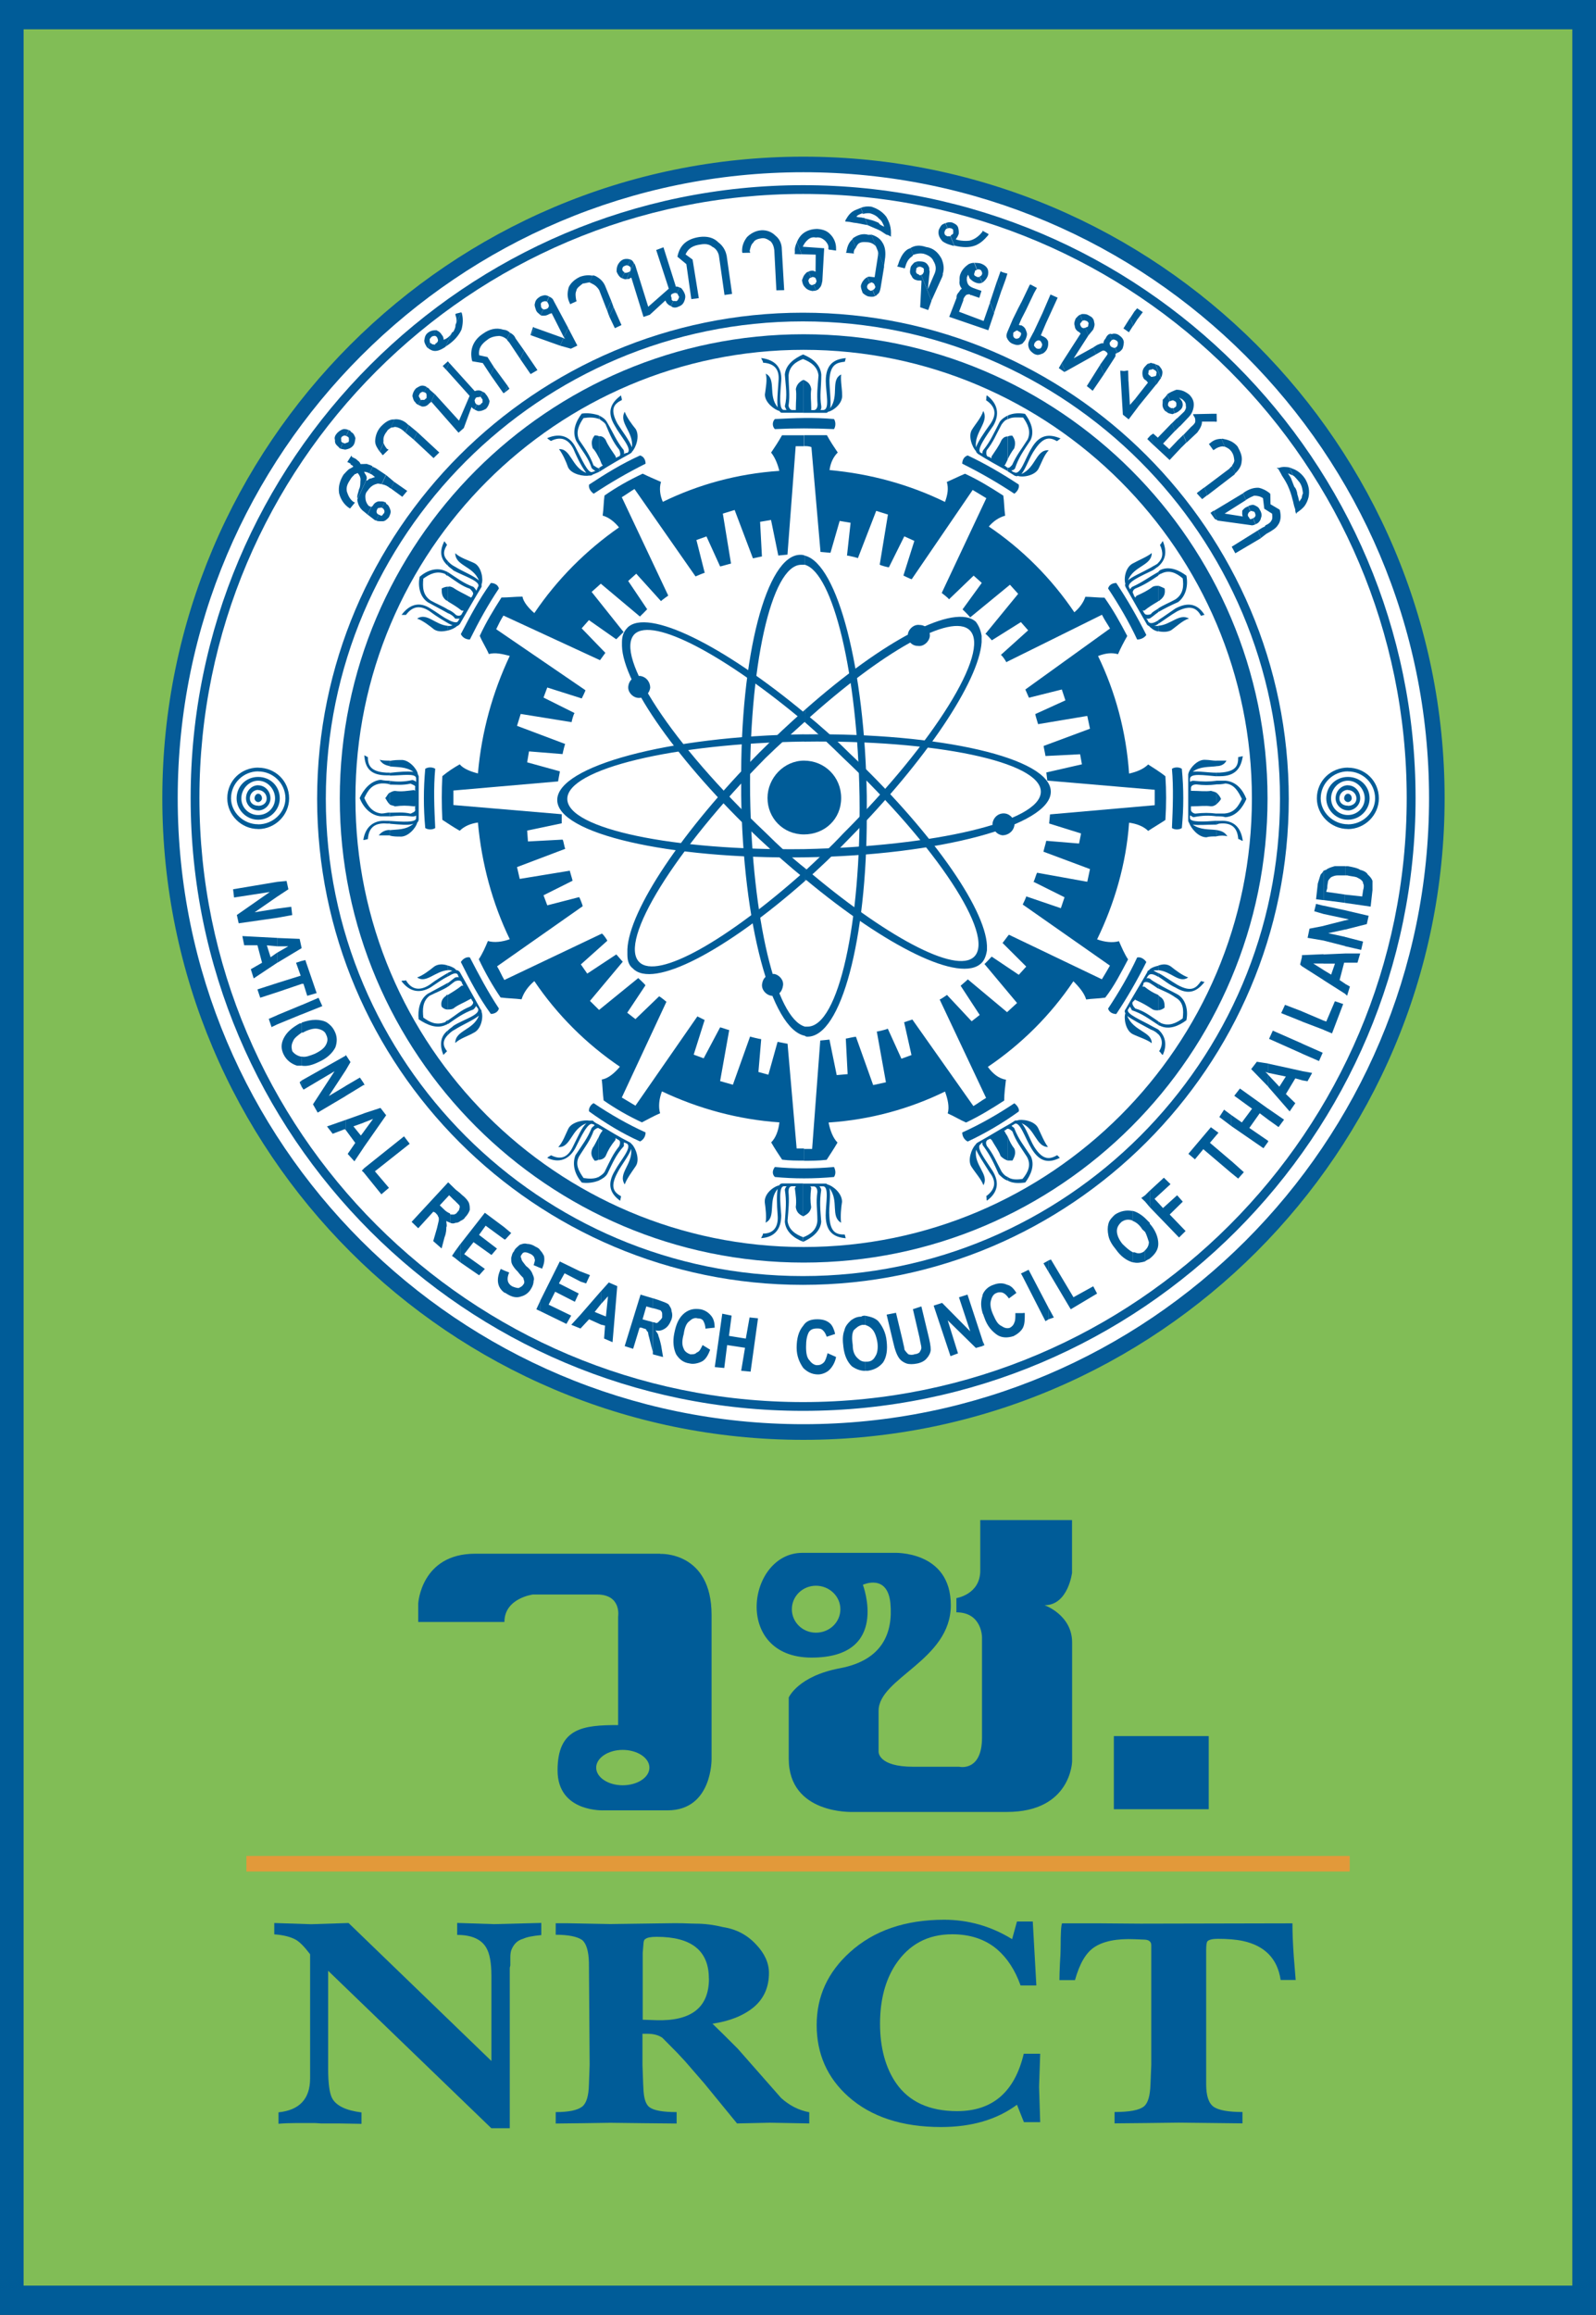 <?xml version="1.0" encoding="UTF-8"?><svg id="b" xmlns="http://www.w3.org/2000/svg" width="200" height="289.91" viewBox="0 0 200 289.91"><rect x="0" y="0" width="200" height="289.91" fill="#333333" stroke="none"/><defs><style>.d{fill:#fff;}.d,.e{fill-rule:evenodd;}.e,.f{fill:#005c98;}.g{fill:#81bd56;}.h{fill:#e2993a;}.i{fill:#055b98;}</style></defs><g id="c"><path class="f" d="m0,0v289.91h200V0H0Zm197.03,286.24H2.96V3.67h194.07v282.57Z"/><rect class="g" x="2.96" y="3.67" width="194.07" height="282.57"/><rect class="h" x="30.88" y="232.43" width="138.26" height="1.95"/><path class="e" d="m102.25,204.47c-1.67,0-3.02-1.31-3.02-2.94s1.35-2.94,3.02-2.94,3.06,1.31,3.06,2.94-1.36,2.94-3.06,2.94m32.09-7.56v-6.54h-11.5v6.32c0,3-2.99,3.45-2.99,3.45v1.78c3.21,0,3.21,3.12,3.21,3.12v12.55c0,4.34-2.86,3.67-2.86,3.67h-5.74c-4.48,0-4.36-1.89-4.36-1.89v-5.12c0-4.12,9.05-6.33,9.05-13.22s-7.13-6.56-7.13-6.56h-11.47c-6.91,0-8.75,13.12,1.15,13.12s6.43-9.12,6.43-9.12c0,0,3.09-1.45,3.45,2.33.34,3.77-1.05,7.12-6.31,8.12-5.29.99-6.43,3.67-6.43,3.67v7.67c0,7,8.02,6.66,8.02,6.66h19.33c8.03,0,8.16-6.33,8.16-6.33v-14.9c0-3.45-3.45-4.66-3.45-4.66,2.98,0,3.45-4.12,3.45-4.12"/><path class="e" d="m78.03,223.58c-1.83,0-3.32-.99-3.32-2.21s1.5-2.22,3.32-2.22,3.35.99,3.35,2.22-1.51,2.21-3.35,2.21m4.73-29h-23.22c-6.77,0-7.13,6.22-7.13,6.22v2.33h10.8c0-2.99,3.57-3.44,3.57-3.44h8.04c3.1,0,2.64,2.78,2.64,2.78v13.57c-4.37,0-7.59.34-7.59,5.67s5.86,5.01,5.86,5.01h7.92c5.63,0,5.52-6.45,5.52-6.45v-18.01c0-7.99-6.43-7.66-6.43-7.66"/><rect class="f" x="139.58" y="217.42" width="11.89" height="9.16"/><path class="d" d="m180.06,99.97c0,43.83-35.54,79.37-79.37,79.37S21.3,143.8,21.3,99.97,56.84,20.59,100.69,20.59s79.37,35.53,79.37,79.38"/><path class="i" d="m100.68,180.32c-44.31,0-80.34-36.04-80.34-80.35S56.37,19.62,100.68,19.62s80.35,36.05,80.35,80.35-36.05,80.35-80.35,80.35m0-158.75c-43.24,0-78.41,35.17-78.41,78.4s35.17,78.39,78.41,78.39,78.4-35.16,78.4-78.39S143.9,21.57,100.68,21.57"/><path class="i" d="m100.64,176.69c-42.32,0-76.75-34.42-76.75-76.74S58.33,23.19,100.64,23.19s76.75,34.43,76.75,76.76-34.43,76.74-76.75,76.74m0-152.4c-41.71,0-75.65,33.94-75.65,75.65s33.95,75.65,75.65,75.65,75.64-33.94,75.64-75.65S142.36,24.29,100.64,24.29"/><path class="i" d="m100.61,160.91c-33.57,0-60.87-27.31-60.87-60.87s27.3-60.88,60.87-60.88,60.89,27.31,60.89,60.88-27.33,60.87-60.89,60.87m0-120.66c-32.95,0-59.78,26.82-59.78,59.79s26.82,59.77,59.78,59.77,59.79-26.81,59.79-59.77-26.82-59.79-59.79-59.79"/><path class="i" d="m100.71,158.12c-32.04,0-58.13-26.08-58.13-58.13s26.09-58.13,58.13-58.13,58.13,26.08,58.13,58.13-26.06,58.13-58.13,58.13m0-114.31c-30.96,0-56.17,25.2-56.17,56.18s25.21,56.18,56.17,56.18,56.17-25.2,56.17-56.18-25.19-56.18-56.17-56.18"/><path class="e" d="m96.99,121.97c.68.11,1.25.79,1.13,1.47-.11.8-.67,1.37-1.48,1.26-.7-.12-1.25-.8-1.14-1.48.12-.8.68-1.25,1.49-1.25"/><path class="e" d="m100.3,69.48c.12,0,.35,0,.58.11v1.14h-.47c-3.77,0-6.61,12.89-6.41,28.87.25,15.4,3.22,27.95,6.87,28.97v1.15c-4.23-.8-7.78-14.04-7.99-30.12v-1.49c-.13-15.96,3.18-28.63,7.41-28.63m.58.11c4.09,1.03,7.51,14.15,7.75,30.12v2.51c0,15.4-3.21,27.61-7.42,27.61-.11,0-.23,0-.33-.11v-1.15h.33c3.88,0,6.73-13.01,6.51-28.86-.25-15.4-3.33-27.95-6.84-28.98v-1.14Z"/><path class="e" d="m69.83,100.18c0-4.23,13.93-7.99,30.93-8.22v.91c-16.31.23-29.67,3.42-29.67,7.18s13.35,6.51,29.67,6.29v1.03c-17,.23-30.93-2.97-30.93-7.18m30.93-8.22h0c17.11-.23,30.92,2.96,30.92,7.18s-13.93,7.99-30.92,8.22v-1.03c16.32-.34,29.67-3.43,29.67-7.19s-13.23-6.51-29.67-6.27v-.91Z"/><path class="e" d="m78.62,78.61c2.5-2.51,11.97,2.16,22.26,10.72v1.14c-10.04-8.44-19.06-13.23-21.36-11.06-2.62,2.62,4.68,13.8,16.42,24.87,1.61,1.6,3.21,3.08,4.94,4.45v1.36c-1.95-1.59-3.77-3.19-5.72-5.01-10.15-9.58-17.11-19.52-17.22-24.19v-.46c0-.79.23-1.36.69-1.82m22.26,10.72c1.82,1.48,3.63,3.08,5.47,4.91,10.15,9.58,17.1,19.4,17.32,24.19v.57c-.1.68-.33,1.26-.67,1.59-2.62,2.63-11.98-2.05-22.12-10.5v-1.36c9.9,8.44,18.92,13.35,21.2,11.07,2.62-2.63-4.68-13.81-16.42-24.88-1.61-1.59-3.21-3.08-4.78-4.45v-1.14Z"/><path class="e" d="m100.88,110.33c-9.94,8.77-19.06,13.57-21.58,10.95-.46-.35-.68-.91-.68-1.71v-.69c.23-4.9,6.84-14.83,16.54-24.64,1.95-1.94,3.77-3.65,5.72-5.36v1.48c-1.62,1.48-3.32,2.97-4.94,4.56-11.39,11.53-18.46,22.94-15.84,25.56,2.28,2.28,11.06-2.74,20.77-11.41v1.26Zm21.44-32.41c.34.45.58,1.03.69,1.71v.79c-.34,4.91-6.96,14.83-16.65,24.65-1.85,1.93-3.66,3.65-5.47,5.25v-1.26c1.58-1.48,3.17-2.96,4.78-4.68,11.42-11.41,18.48-22.81,15.86-25.44-2.28-2.28-11.07,2.74-20.64,11.41v-1.48c9.8-8.67,18.82-13.47,21.44-10.96"/><path class="e" d="m100.75,145.35c-.92,0-1.83,0-2.74-.12-.46-.69-.91-1.36-1.37-2.16.58-.58.91-1.48,1.03-2.51-5.14-.35-10.16-1.72-14.72-3.88-.35.91-.47,1.93-.23,2.74-.8.34-1.61.8-2.28,1.14-1.72-.8-3.32-1.72-4.8-2.75-.12-.91-.12-1.71-.23-2.62.79-.11,1.6-.8,2.27-1.6-4.21-2.85-7.87-6.5-10.72-10.72-.8.67-1.36,1.48-1.6,2.28-.9-.11-1.71-.11-2.63-.23-1.01-1.48-1.92-3.08-2.73-4.79.45-.68.81-1.48,1.14-2.28.8.23,1.83.11,2.74-.23-2.16-4.45-3.53-9.47-3.99-14.61-.9.12-1.71.46-2.28,1.03-.79-.45-1.47-.91-2.18-1.37-.09-1.94-.09-3.65,0-5.47.71-.58,1.39-1.03,2.18-1.48.46.56,1.37.91,2.28,1.14.46-5.25,1.84-10.15,3.99-14.72-.91-.23-1.82-.46-2.62-.23-.35-.81-.81-1.49-1.14-2.28.79-1.71,1.7-3.2,2.72-4.8.91,0,1.72-.11,2.63-.11.12.69.81,1.48,1.49,2.06,2.85-4.23,6.5-7.87,10.61-10.73-.56-.69-1.26-1.26-2.05-1.48.12-.8.12-1.71.23-2.51,1.47-1.03,3.08-1.94,4.79-2.74.69.34,1.47.68,2.29,1.03-.24.79-.12,1.71.23,2.5,4.44-2.17,9.36-3.53,14.6-3.88-.22-.91-.57-1.72-1.03-2.29.46-.68.91-1.36,1.37-2.17h2.74v1.37h-1.03l-1.03,13.58c-.12,0-1.03.11-1.15.11l-.91-4.45-1.37.23.23,4.34c-.1,0-1.03.23-1.13.23l-2.29-6.05-1.48.45,1.03,6.28c.23-.12-1.25.34-1.37.34l-1.71-3.76-1.26.45,1.04,4.11c-.12,0-1.15.45-1.15.45l-7.65-10.95c-.56.34-1.02.68-1.59,1.03l5.82,12.32s-.8.56-.91.69l-3.1-3.43-1.01.91,2.38,3.54c-.09.11-.79.8-.91.91l-4.9-4.11-1.15,1.03,4,5.02c.23-.23-.8.8-.92.91l-3.42-2.4-.91,1.03,2.97,3.07-.67.92-12.1-5.59c-.36.57-.58,1.02-.91,1.71l11.18,7.64c0,.12-.46,1.03-.46,1.03l-4.32-1.37-.47,1.26,3.89,1.94c-.12.11-.37,1.03-.37,1.14l-6.38-1.03-.46,1.49,6.05,2.28c0-.23-.34,1.15-.34,1.26l-4.21-.34-.23,1.37,4.1,1.13c0,.12-.22,1.14-.22,1.26l-13.12,1.14v1.82l13.57,1.15v1.14l-4.33.91.1,1.36,4.34-.23c.12.12.23,1.03.34,1.15l-6.05,2.29.34,1.48,6.29-1.03c-.12-.23.33,1.15.33,1.26l-3.64,1.82.47,1.26,4-1.03c.09.12.44,1.03.44,1.14l-10.73,7.53c.35.57.57,1.14.91,1.71l12.22-5.81c.11,0,.68.79.68.9l-3.31,2.96.8,1.15,3.64-2.4c.12.11.69.8.81.91l-4.11,4.91,1.14,1.13,4.91-3.99c-.25-.23.9.8.9.91l-2.28,3.43,1.03.8,2.96-2.85c.12,0,.92.68.92.68l-5.59,11.99c.57.34,1.14.68,1.71,1.02l7.76-11.18.91.45-1.37,4.34,1.25.46,2.06-3.88c.12,0,1.03.34,1.14.34l-1.14,6.39,1.6.46,2.16-6.05c-.2,0,1.27.34,1.39.34l-.35,4.11,1.25.34,1.15-4.11c.1,0,1.13.23,1.25.23l1.14,13.12h.92v1.48Zm3.19-86.48c5.12.46,10.04,1.82,14.48,3.99.34-.91.46-1.72.23-2.5.8-.35,1.47-.69,2.28-1.03,1.71.79,3.19,1.7,4.8,2.74.11.8.11,1.7.23,2.51-.81.23-1.47.69-2.05,1.36,4.23,2.86,7.86,6.51,10.72,10.74.69-.58,1.15-1.26,1.38-1.94.69,0,1.59.11,2.4.11,1.13,1.6,1.94,3.08,2.85,4.8-.45.79-.81,1.47-1.16,2.28-.78-.23-1.6-.12-2.5.23,2.16,4.45,3.53,9.47,3.89,14.72,1.01-.23,1.82-.58,2.39-1.14.68.45,1.47.91,2.16,1.48.12,1.82.12,3.53,0,5.47-.69.46-1.48.92-2.16,1.37-.56-.57-1.47-.91-2.39-1.03-.36,5.13-1.84,10.16-4.01,14.61.92.34,1.94.46,2.74.23.35.8.69,1.6,1.14,2.28-.91,1.71-1.71,3.31-2.86,4.79-.79.12-1.7.12-2.39.23-.23-.8-.91-1.6-1.6-2.28-2.84,4.22-6.5,7.87-10.72,10.72.57.8,1.36,1.48,2.27,1.6-.1.91-.22,1.71-.22,2.62-1.59,1.03-3.08,1.94-4.78,2.75-.81-.35-1.5-.8-2.3-1.14.24-.8,0-1.82-.34-2.74-4.44,2.17-9.36,3.53-14.59,3.88.21,1.02.55,1.93,1.12,2.51-.46.8-.92,1.47-1.36,2.16-1.03.12-1.94.12-2.85.12v-1.48h1.03l1.02-13.58c.12,0,1.15-.12,1.15-.12l.91,4.45,1.37-.12-.23-4.45c.12,0,1.01-.23,1.27-.23l2.16,6.05,1.6-.35-1.15-6.38c-.22.12,1.27-.23,1.38-.34l1.71,3.77,1.26-.46-.92-4.11,1.03-.34,7.65,10.84c.58-.34,1.02-.69,1.59-1.02l-5.82-12.33c.12,0,.92-.57.92-.57l3.09,3.3,1.01-.79-2.39-3.66c.11-.11.82-.69.9-.8l4.92,4.11,1.25-1.15-4.1-4.9c-.12.22.92-.91.92-.91l3.4,2.28.93-1.03-2.97-2.96c.12-.12.68-.92.8-1.03l11.65,5.58c.34-.56.69-1.14,1.01-1.71l-10.93-7.65s.44-.9.44-1.02l4.34,1.48.46-1.37-3.89-1.94c.12-.11.35-1.02.46-1.13l6.28,1.13.34-1.59-5.81-2.17c-.13.23.33-1.26.33-1.37l4.11.34.25-1.26-4-1.25.11-1.14,13.12-1.15v-1.93l-13.46-1.15-.12-1.02,4.46-1.02-.23-1.26-4.34.22c0-.11-.23-1.14-.23-1.26l5.81-2.16-.34-1.6-6.16,1.03c.1.34-.36-1.14-.36-1.26l3.78-1.72-.45-1.36-4.12,1.03-.45-1.03,10.61-7.64c-.33-.58-.67-1.03-1.01-1.72l-12,5.94c0-.11-.56-.91-.67-.91l3.42-3.08-.91-1.03-3.64,2.28s-.69-.8-.81-.8l4.11-5.02-1.03-1.14-5.01,4.11c.24.12-.8-.91-.93-1.02l2.41-3.32-1.02-.91-3.09,2.97c0-.11-.91-.8-.91-.8l5.59-11.87c-.57-.34-1.14-.69-1.71-1.03l-7.64,11.18c-.11,0-1.04-.46-1.04-.46l1.37-4.34-1.26-.57-1.93,3.88c-.12,0-1.04-.23-1.15-.34l1.03-6.27-1.47-.46-2.3,5.94c.25,0-1.12-.34-1.36-.34l.45-4.11-1.37-.23-1.15,3.99c-.1,0-1.13-.11-1.25-.11l-1.14-13.13c-.34-.12-.57-.12-.91-.12v-1.37h2.85c.44.81.9,1.49,1.36,2.17-.58.57-.92,1.37-1.02,2.17"/><path class="e" d="m115.24,78.27c.81,0,1.38.69,1.27,1.48-.13.68-.81,1.25-1.49,1.14-.8,0-1.36-.68-1.25-1.47.1-.69.79-1.26,1.47-1.15"/><path class="e" d="m125.97,101.88c.69.11,1.25.8,1.15,1.48-.14.8-.82,1.25-1.5,1.25-.8-.11-1.25-.8-1.25-1.48.12-.8.79-1.36,1.6-1.25"/><path class="e" d="m80.21,84.65c.82.12,1.27.8,1.27,1.48-.12.8-.81,1.37-1.6,1.26-.69-.11-1.26-.8-1.14-1.48.11-.8.79-1.26,1.47-1.26"/><path class="e" d="m100.75,95.26c2.62,0,4.66,2.06,4.66,4.68s-2.04,4.56-4.66,4.56-4.57-2.05-4.57-4.56,2.06-4.68,4.57-4.68"/><path class="e" d="m97.1,52.48c2.38-.12,4.89-.23,7.41,0,.23.34.23.91,0,1.26-2.52-.12-5.02-.12-7.41,0-.34-.34-.34-.91,0-1.26"/><path class="e" d="m97.1,147.4c2.38.23,4.89.23,7.41,0,.23-.34.23-.79,0-1.25-2.52.23-5.02.23-7.41,0-.34.46-.34.91,0,1.25"/><path class="e" d="m53.29,103.7c-.23-2.51-.23-4.9,0-7.42.34-.23.91-.23,1.25,0-.23,2.4-.12,4.91,0,7.42-.34.23-.9.23-1.25,0"/><path class="e" d="m148.1,103.7c.24-2.51.24-4.9,0-7.42-.34-.23-.91-.23-1.24,0,.21,2.4.11,4.91,0,7.42.33.23.9.23,1.24,0"/><path class="e" d="m73.82,60.69c2.06-1.36,4.11-2.62,6.39-3.65.46.12.69.57.69,1.03-2.28,1.14-4.45,2.4-6.5,3.76-.34-.23-.69-.69-.58-1.14"/><path class="e" d="m121.27,142.96c2.18-1.02,4.34-2.28,6.39-3.76.12-.34-.23-.8-.55-1.03-2.06,1.37-4.23,2.62-6.53,3.66,0,.45.24.91.69,1.13"/><path class="e" d="m57.75,79.41c1.13-2.17,2.27-4.34,3.76-6.4.44,0,.9.23,1.01.69-1.37,2.05-2.51,4.11-3.64,6.39-.47,0-.92-.23-1.13-.68"/><path class="e" d="m139.89,126.98c1.37-2.05,2.62-4.22,3.76-6.5-.23-.34-.68-.68-1.15-.57-1.01,2.18-2.28,4.34-3.64,6.4.12.45.56.68,1.03.68"/><path class="e" d="m121.27,57.04c2.18,1.03,4.34,2.29,6.39,3.64.12.46-.23.92-.55,1.15-2.06-1.36-4.23-2.62-6.53-3.76,0-.46.24-.91.69-1.03"/><path class="e" d="m73.82,139.19c2.06,1.48,4.11,2.74,6.39,3.76.46-.23.69-.68.69-1.13-2.28-1.03-4.45-2.29-6.5-3.66-.34.11-.69.69-.58,1.03"/><path class="e" d="m139.89,73.02c1.37,2.06,2.62,4.22,3.76,6.5-.23.34-.68.57-1.15.57-1.01-2.17-2.28-4.34-3.64-6.39.12-.46.56-.69,1.03-.69"/><path class="e" d="m57.75,120.48c1.13,2.28,2.27,4.45,3.76,6.5.44,0,.9-.23,1.01-.68-1.37-2.06-2.51-4.22-3.64-6.4-.47-.11-.92.23-1.13.58"/><path class="e" d="m95.4,44.84c1.7.22,2.61,1.14,2.5,2.85-.12,1.6-.34,3.65.34,3.65h.34c-.12-.11-.12-.23-.23-.45.34-1.37.11-2.4,0-3.99.11-1.26,1.25-2.05,2.29-2.51v.57c-.92.34-1.72.91-1.82,2.05,0,1.48.2,2.4,0,3.77,0,.23.2.57.44.57h.47v-.23c0-.91.11-1.6,0-2.4.11-.57.45-.91.92-1.14v4.11h-2.63c-.12,0-.23,0-.34-.22-.57-.12-1.83-1.03-1.83-2.06.1-.8.34-1.94.1-2.62,1.39.69.24,2.74,1.51,4.22-.12-.68,0-1.82.1-3.31.12-1.25-.33-2.17-1.94-2.28,0-.23-.22-.45-.22-.56m5.25-.46h0c1.14.46,2.16,1.25,2.27,2.51,0,1.6-.23,2.62,0,3.99,0,.23,0,.34-.12.45h.34c.9,0,.34-2.17.34-3.65,0-2.05,1.02-2.73,2.51-2.85l-.12.45c-.91.11-1.83.23-1.93,2.28,0,1.14.23,2.62.1,3.54,1.15-1.6,0-3.54,1.37-4.22-.1.69.12,1.82.12,2.51.12,1.14-1.15,2.06-1.82,2.18,0,.11-.12.11-.23.11h-2.84v-4.11h.11c.45.23.8.45.91,1.14-.12.8,0,1.49,0,2.4v.23h.33c.36,0,.46-.45.46-.68-.1-1.37,0-2.17.12-3.66-.12-1.13-1.03-1.71-1.93-2.05v-.57Z"/><path class="e" d="m95.4,155.06c1.7-.12,2.5-1.15,2.5-2.86-.12-1.59-.34-3.64.34-3.64h.34c-.12.11-.23.34-.23.45.23,1.48.11,2.4,0,3.99.11,1.26,1.13,2.06,2.29,2.51v-.57c-.92-.34-1.82-.91-1.95-2.05.12-1.48.23-2.4.12-3.65,0-.34.1-.68.44-.68h.47c0,.11-.12.22-.12.22.12.91.23,1.6.12,2.4.11.68.45.91.92,1.14v-4.11h-2.63c-.12,0-.34.11-.34.23-.68.12-1.95,1.04-1.83,2.17.1.69.23,1.82.1,2.51,1.39-.69.24-2.74,1.51-4.22-.12.68-.12,1.82,0,3.3.1,1.26-.35,2.29-1.84,2.29,0,.23-.22.45-.22.58m5.25.45h0c1.02-.45,2.16-1.25,2.27-2.51-.12-1.59-.23-2.51,0-3.99,0-.11-.12-.34-.23-.45h.45c.8,0,.34,2.16.34,3.64,0,2.06,1.02,2.74,2.51,2.86l-.12-.46c-1.02,0-1.83-.22-1.93-2.28-.1-1.14.23-2.63,0-3.54,1.25,1.6.1,3.54,1.47,4.34-.1-.79,0-1.93.12-2.62,0-1.14-1.26-2.06-1.82-2.17q-.12-.11-.23-.11h-2.84v4.11c.45-.23.9-.46,1.02-1.14-.12-.8-.12-1.49,0-2.4,0,0,0-.12-.12-.22h.44c.36,0,.46.45.46.68-.2,1.36,0,2.17,0,3.65-.1,1.14-.9,1.71-1.81,2.05v.57Z"/><path class="e" d="m75.08,54.64c-.23-.11-.36-.11-.56-.11-.37.46-.46.91-.25,1.6.35.34.58.8.81,1.26v-2.75Zm-6.5.23c1.58-.69,2.85-.23,3.54,1.14.79,1.48,1.59,3.42,2.15,3.08.12,0,.25-.11.35-.11-.23-.12-.35-.23-.47-.34-.44-1.37-1.13-2.05-1.94-3.42-.58-1.26,0-2.51.69-3.42.69-.12,1.49,0,2.17.22v.46c-.56-.23-1.26-.23-1.95-.12-.55.8-1.01,1.72-.55,2.74.79,1.14,1.35,1.94,1.81,3.19.23.12.45.35.69.35v.46c-.23.11-.56.23-.81.34-.12.12-.21.12-.45.12-.57.12-2.18-.12-2.62-1.03-.23-.68-.69-1.71-1.14-2.28,1.49-.11,1.58,2.28,3.42,2.97-.45-.57-1.03-1.6-1.6-2.97-.57-1.14-1.48-1.71-2.84-1.02-.12-.11-.35-.23-.45-.34m6.5-2.85c.45.23.8.46,1.03.91.8,1.37,1.13,2.28,2.05,3.42,0,.12.12.35,0,.46.12,0,.23-.12.46-.12.69-.46-.93-2.17-1.59-3.42-1.03-1.71-.48-2.85.79-3.77l.12.57c-.9.45-1.61,1.03-.57,2.96.57.91,1.48,2.06,1.82,2.97.24-1.94-1.7-3.08-.9-4.45.23.68.9,1.59,1.37,2.16.56.91,0,2.4-.47,2.85,0,.11-.1.11-.22.23-1.27.69-2.63,1.48-3.88,2.28v-.46c0-.12.12-.12.12-.12.1-.11.22-.11.33-.23l-.11-.11c-.12-.22-.22-.57-.34-.8v-2.75c.34,0,.57.12.8.46.34.8.8,1.37,1.25,2.06,0,0,0,.11.11.23,0-.12.12-.12.35-.23.23-.12.1-.57,0-.81-.81-1.02-1.14-1.82-1.71-3.19-.23-.34-.57-.46-.8-.69v-.46Z"/><path class="e" d="m123.67,150.37c1.38-1.02,1.61-2.28.7-3.76-.8-1.26-2.17-2.97-1.48-3.31,0-.11.11-.11.22-.23,0,.23,0,.34.12.45.91,1.26,1.27,2.06,1.93,3.54.35.34.69.68,1.14.8v-.46c-.33-.11-.55-.34-.79-.68-.69-1.26-1.01-2.17-1.84-3.2-.1-.23-.22-.57.12-.79.12,0,.22-.12.34-.12,0,0,0,.12.12.12.44.79.9,1.36,1.14,2.05.34.34.57.44.9.57v-2.97c-.1-.23-.23-.34-.33-.56,0-.12-.12-.12-.12-.23.12,0,.22-.11.22-.11q.12-.12.23-.12v-.46c-1.24.69-2.5,1.48-3.75,2.17-.23.12-.23.23-.34.34-.44.46-1.01,1.94-.44,2.74.44.69,1.25,1.59,1.47,2.28.79-1.36-1.25-2.5-.91-4.45.23.58.91,1.6,1.7,2.86.81,1.03.81,2.05-.44,2.97.1.11,0,.45.1.56m2.62-5.02v-2.97c.23.57.46,1.03.82,1.48.22.57,0,1.02-.24,1.48h-.58Zm0,2.51c.58.34,1.37.34,2.18.23.68-.91,1.25-2.17.68-3.31-.9-1.37-1.49-2.05-2.04-3.43,0-.11-.24-.23-.36-.35.12-.11.23-.11.36-.23.67-.45,1.36,1.83,2.15,3.09,1.04,1.71,2.18,1.82,3.54,1.14l-.33-.33c-.81.45-1.72.79-2.87-1.03-.56-.91-1.02-2.39-1.59-2.97,1.7.69,1.82,2.97,3.31,2.97-.46-.57-.91-1.71-1.25-2.39-.47-.92-2.06-1.14-2.64-.92h-.23c-.34.23-.69.45-.92.57v.46c.23,0,.46.23.58.34.46,1.26,1.03,1.94,1.83,3.19.56,1.04.11,1.95-.56,2.75-.71.11-1.39.11-1.85-.23v.46Z"/><path class="e" d="m56.15,73.47v1.83c-.12,0-.12-.12-.25-.12-.55-.46-.55-.91-.55-1.48.22-.11.46-.23.8-.23m0,5.48v-.57c-1.62-.11-2.64-1.71-3.88-.91.69.23,1.58.91,2.14,1.37.58.34,1.15.23,1.73.12m0-8.1c-1.04-.91-1.04-1.93-.46-3.08l.34.45c-.34.57-.68,1.26.12,2.05v.57Zm0,5.94v-.46c-.71-.45-1.39-.69-2.18-1.14-1.01-.69-1.01-1.71-.91-2.74.79-.57,1.7-1.03,2.75-.57.09.12.22.23.34.23v-.46c-.12,0-.12-.11-.25-.11-1.15-.57-2.39-.11-3.3.68-.24,1.14,0,2.51,1.03,3.2,1.03.57,1.72.91,2.52,1.37m-5.83.22c1.02-1.37,2.28-1.71,3.65-.8.79.46,1.47,1.03,2.18,1.37v.45c-.58-.34-1.39-.8-2.3-1.49-1.03-.68-2.04-.79-2.97.46h-.55Zm5.83.57c.56.34,1.15.45,1.23.23.12-.12.12-.23.24-.34h-.57c-.23-.34-.58-.57-.9-.68v-.46c.32.12.68.35,1.02.69.21.12.58.12.69-.11.1-.22.23-.35.23-.45h-.23c-.56-.46-1.15-.8-1.71-1.14v-1.83c.22-.11.44,0,.68.12.67.46,1.26.69,2.05,1.14q.12,0,.12.11c.12-.11.23-.22.23-.34.23-.23-.11-.57-.34-.8-1.02-.34-1.71-.91-2.73-1.6v-.46c1.23.8,1.93,1.37,3.18,1.83.12.12.23.23.35.46.12-.12.12-.34.22-.46.46-.68-1.82-1.37-3.07-2.05-.23-.23-.46-.34-.68-.57v-.57c.22.23.44.45.9.68.9.57,2.4,1.14,2.96,1.71-.69-1.82-2.96-1.82-2.96-3.42.57.57,1.71.91,2.4,1.25.9.46,1.14,2.06.9,2.62v.34c-.9,1.49-1.81,3.08-2.73,4.67-.12.12-.24.23-.33.23-.24.23-.7.46-1.15.57v-.57c.22,0,.44,0,.56-.11-.12,0-.34-.12-.56-.23v-.45Z"/><path class="e" d="m145.13,128.92c-.23-.12-.45-.23-.67-.35-1.39-.8-3.42-1.59-3.1-2.16.13-.11.13-.23.23-.35.12.23.23.35.23.45,1.36.46,2.05,1.02,3.3,1.83v-.46c-1.03-.68-1.71-1.25-2.85-1.58-.23-.23-.45-.58-.34-.8.1-.11.23-.23.34-.34,0,0,0,.11.12.11.79.34,1.37.69,2.06,1.15.22.11.44.11.67.11v-1.94c-.57-.23-1.15-.57-1.71-1.03h-.23c0-.11.12-.22.12-.45.21-.22.56-.11.79,0,.36.23.7.45,1.03.69v-.56c-.33-.23-.67-.34-1.03-.69-.12,0-.23-.12-.45,0,.12-.12.12-.23.23-.34.23-.35.68-.23,1.25.11v-.46c-.23-.11-.45-.23-.57-.34h.57v-.57c-.57.12-1.03.35-1.15.57-.1,0-.2.11-.2.23-.92,1.6-1.83,3.08-2.74,4.68-.12.11-.12.34,0,.45-.23.58,0,2.17.91,2.63.68.34,1.83.68,2.39,1.14,0-1.48-2.29-1.48-3.07-3.42.57.45,1.71,1.03,2.96,1.71.34.11.69.34.91.57v-.57Zm0-2.4c.22,0,.58-.11.81-.34,0-.45,0-1.03-.59-1.36q-.1-.12-.22-.23v1.94Zm0-5.02v-.57c.58-.22,1.15-.22,1.61.12.56.45,1.47,1.14,2.16,1.36-1.15.81-2.16-.8-3.77-.91m0,.8c.58.34,1.39,1.03,2.17,1.37,1.7,1.03,2.74.45,3.64-.69l-.44-.11c-.56.8-1.14,1.48-2.97.46-.79-.46-1.7-1.14-2.4-1.49v.46Zm0,6.05v-.46c.12.12.22.12.34.23,1.04.45,1.94,0,2.74-.58.12-1.02.12-2.05-.91-2.62-.79-.57-1.47-.8-2.17-1.14v-.56c.7.46,1.49.8,2.51,1.36,1.03.68,1.26,2.05,1.03,3.19-.92.69-2.16,1.26-3.32.69-.1,0-.22-.11-.22-.11m.58,3.77c.58-1.26.34-2.4-.58-3.2v.57c.46.45.7,1.26.12,2.17.23.12.23.34.46.46"/><path class="e" d="m48.85,99.26c-.24.11-.36.46-.57.69.21.34.33.57.57.8v-1.48Zm0,5.36v-.68c-.57,0-1.04.23-1.39.68h1.39Zm0-8.67v-.69c-.46,0-.93,0-1.27-.11.34.58.81.69,1.27.8m0,1.15h-.36c-2.06,0-2.73-.91-2.84-2.51l.45.23c0,.91.23,1.82,2.29,1.94h.46v.34Zm0,5.13h-1.15c-1.27-.12-2.18-1.14-2.63-2.28.45-1.03,1.36-2.17,2.63-2.29.46.11.79.11,1.15.11v.46c-.36-.12-.69-.12-1.04-.12-1.26.12-1.71.91-2.16,1.83.45,1.02,1.02,1.82,2.16,1.94.35,0,.68-.12,1.04-.12v.47Zm-3.32,2.96c.23-1.59,1.27-2.51,2.86-2.39h.46v.34h-.36c-1.36-.11-2.28.35-2.39,1.95-.12,0-.34.11-.58.11m3.32-2.39c1.58.11,3.3.23,3.3-.34v-.34c-.12.12-.34.12-.48.12-1.01-.12-1.82-.12-2.83,0v-.47c.9,0,1.7-.11,2.62.12.21-.12.69-.23.57-.57v-.46c0,.12-.12.12-.12.12-.9-.12-1.58-.12-2.4,0-.23-.12-.44-.12-.66-.23v-1.48c.23-.12.44-.23.66-.23.82.12,1.49,0,2.4-.11l.12.11v-.45c.12-.23-.36-.34-.57-.46-1.04.23-1.71.12-2.62.12v-.46c1.01.12,1.82.12,2.83-.11.14,0,.36.11.48.23v-.45c0-.69-1.82-.34-3.3-.34v-.34c1.01-.12,2.28-.23,2.97-.12-.94-.69-2.06-.57-2.97-.69v-.69c.56-.11,1.01-.11,1.37-.11,1.01-.11,2.05,1.14,2.14,1.72,0,.11.12.23.12.34v5.36c0,.23-.12.34-.2.45-.12.58-1.14,1.83-2.18,1.72-.34,0-.81,0-1.25-.12v-.68c.9-.12,2.03,0,2.97-.81-.58.23-1.6.12-2.97,0v-.34Z"/><path class="e" d="m152.43,102.79c-1.5.11-3.31.23-3.31-.34v-.34c.23.11.34.23.46.23,1.15-.23,1.94-.23,2.85-.11v-.34c-.91-.11-1.58-.11-2.63,0-.23,0-.56-.23-.56-.45v-.46h.21c.81,0,1.61-.12,2.3,0,.33,0,.46-.12.67-.23v-1.48c-.21-.12-.34-.12-.67-.23-.69.11-1.5,0-2.3,0h-.21v-.34c0-.34.34-.46.69-.46.92.11,1.59.11,2.5,0v-.46c-.91.12-1.71.12-2.85,0-.12,0-.23,0-.46.12v-.34c0-.79,1.81-.45,3.31-.34v-.45c-1.03,0-2.28-.23-2.97-.12.92-.69,2.06-.57,2.97-.69v-.69c-.47,0-.91-.11-1.36-.11-1.03-.11-2.07,1.14-2.17,1.82v5.71c0,.11,0,.22.1.34.25.69,1.15,1.83,2.18,1.83.34-.11.79-.11,1.26-.11v-.8c-.91-.12-2.05,0-2.97-.68.69.11,1.72,0,2.97,0v-.46Zm0-2.05v-1.48c.23.23.45.45.58.8-.12.22-.34.45-.58.68m0,4v-.8c.58.12,1.03.23,1.38.8-.36-.12-.93-.12-1.38,0m0-8.79v-.69h1.26c-.23.46-.69.69-1.26.69m0,1.26h.45c1.95,0,2.63-1.02,2.86-2.51l-.58.12c0,.91-.11,1.82-2.29,1.94h-.45v.45Zm0,5.02c.34,0,.8,0,1.14.11,1.37-.11,2.17-1.25,2.62-2.28-.45-1.15-1.25-2.17-2.62-2.29h-1.14v.46c.34,0,.68,0,1.14-.11,1.13.11,1.6,1.02,2.06,1.94-.46.91-.93,1.71-2.17,1.82h-1.03v.34Zm3.31,3.08c-.23-1.71-1.15-2.62-2.86-2.51h-.45v.46c.12,0,.23-.12.45-.12,1.26-.12,2.18.34,2.29,1.94.22,0,.34.22.58.22"/><path class="e" d="m123.67,49.51c1.38,1.03,1.61,2.4.82,3.77-.93,1.36-2.18,3.07-1.6,3.42.11,0,.22.12.22.12,0-.12,0-.34.12-.46.91-1.14,1.27-2.05,2.05-3.53.23-.34.57-.57,1.01-.8v.46c-.33.11-.55.34-.79.69-.69,1.26-1.01,2.17-1.84,3.19-.1.23-.1.69.12.81.12,0,.34.11.47.23v-.23c.44-.69.9-1.26,1.25-2.06.23-.34.46-.46.79-.46v2.86c-.1.23-.23.46-.33.68l-.12.11c.12,0,.22.12.34.23h.1v.46c-1.24-.69-2.5-1.37-3.75-2.17-.12-.12-.23-.23-.23-.34-.46-.46-1.04-1.94-.46-2.74.34-.57,1.15-1.48,1.37-2.28.79,1.37-1.15,2.63-.91,4.57.23-.69.91-1.71,1.82-2.97.69-1.03.8-2.05-.57-2.96.1-.11,0-.34.1-.57m2.62,7.99c.23-.46.46-.91.82-1.37.22-.69.09-1.14-.24-1.6-.23,0-.35,0-.58.11v2.86Zm0-5.48c.69-.34,1.49-.34,2.18-.22.68.91,1.25,2.16.68,3.31-.9,1.37-1.49,2.16-1.94,3.54-.09.11-.23.23-.46.23.12.12.23.23.36.23.79.46,1.36-1.71,2.15-2.97,1.04-1.83,2.29-1.83,3.66-1.26l-.44.34c-.81-.45-1.61-.69-2.76,1.02-.67.92-1.13,2.4-1.7,3.09,1.82-.8,1.82-3.09,3.42-2.97-.58.58-.92,1.61-1.27,2.29-.46.91-2.03,1.14-2.62.91-.12.12-.23,0-.35,0-.34-.23-.56-.34-.92-.57v-.46c.23.12.46-.23.58-.34.56-1.25,1.15-1.94,1.94-3.19.45-1.03,0-1.94-.57-2.74-.69,0-1.37-.11-1.95.23v-.46Z"/><path class="e" d="m74.97,142.5v2.74c-.12.12-.35.12-.45.12-.37-.46-.58-.91-.25-1.6.25-.34.45-.8.7-1.26m-6.39,2.51c1.47.69,2.73.23,3.53-1.25.68-1.38,1.6-3.31,2.16-2.97.12,0,.25.12.25.12-.12.11-.25.23-.37.34-.56,1.36-1.13,2.05-2.04,3.43-.47,1.25,0,2.5.8,3.42.69.11,1.49,0,2.06-.23v-.46c-.45.23-1.15.23-1.84.12-.55-.79-1.13-1.71-.55-2.73.79-1.26,1.36-1.94,1.82-3.2.12-.12.33-.34.58-.34v-.46c-.25-.11-.45-.22-.7-.46h-.45c-.57-.11-2.18.12-2.62,1.03-.34.69-.69,1.71-1.25,2.28,1.58.12,1.58-2.28,3.53-2.97-.57.46-1.03,1.6-1.72,2.97-.56,1.15-1.36,1.71-2.72,1.03-.12.11-.45.22-.45.33m6.39,2.86c.45-.23.9-.46,1.14-.91.67-1.37,1.02-2.28,2.05-3.43v-.45c.12,0,.23.11.34.11.8.46-.81,2.17-1.47,3.43-1.03,1.71-.58,2.85.66,3.76l.12-.56c-.79-.46-1.49-1.04-.45-2.97.45-.91,1.48-2.16,1.71-2.97.23,1.93-1.71,3.08-.8,4.45.23-.68.9-1.59,1.37-2.28.56-.8,0-2.28-.47-2.74q-.1-.11-.22-.22c-1.37-.69-2.63-1.48-3.99-2.29v.46q.11.11.23.11c.1.11.22.11.33.23-.11,0-.11.11-.11.11-.22.23-.34.57-.45.8v2.74c.34,0,.68-.11.9-.44.34-.81.68-1.37,1.25-2.06v-.23c.11.12.23.12.35.23.34.11.21.56.11.8-.81,1.02-1.14,1.83-1.82,3.2-.23.34-.46.45-.8.68v.46Z"/><path class="e" d="m145.13,70.96c-.23.12-.45.35-.67.46-1.39.68-3.32,1.48-2.97,2.16,0,0,.1.12.1.23.12-.11.23-.34.35-.34,1.25-.57,1.93-1.13,3.18-1.82v.46c-1.03.68-1.71,1.14-2.85,1.6-.23.11-.45.45-.23.68,0,.11.13.34.23.46,0-.11.12-.11.12-.22.79-.35,1.47-.69,2.06-1.15.22-.11.44-.11.67-.11v1.95c-.57.34-1.15.68-1.71,1.14h-.23c.12.12.12.23.23.35.11.22.46.22.8.11.24-.34.58-.46.91-.69v.46c-.33.22-.57.45-.91.68-.12.12-.34.12-.57.12.12.11.23.22.23.34.23.34.68.23,1.25-.12v.45c-.23.12-.33.23-.57.23h.57v.69c-.57-.11-.91-.45-1.15-.69-.1,0-.1-.11-.2-.11-.92-1.59-1.83-3.19-2.74-4.8,0-.11-.12-.22,0-.34-.23-.68,0-2.17,1.01-2.62.58-.33,1.73-.8,2.29-1.26,0,1.6-2.29,1.6-2.97,3.42.47-.45,1.61-.91,2.86-1.6.34-.23.69-.34.91-.57v.45Zm0,4.34v-1.95c.34.11.58.23.81.34.1.57,0,1.03-.59,1.48,0,0-.1.12-.22.12m0,3.07v.69c.58.12,1.15.12,1.61-.11.67-.46,1.47-1.26,2.26-1.48-1.25-.68-2.26.8-3.87.91m0-.69c.7-.45,1.49-1.02,2.17-1.48,1.7-.91,2.85-.46,3.64.8l-.44.12c-.45-.8-1.14-1.49-2.97-.57-.79.45-1.7,1.14-2.4,1.59v-.45Zm0-6.05v.46c.12-.11.22-.23.34-.23,1.04-.56,1.94-.11,2.74.57.12.91.12,1.94-.91,2.63-.79.45-1.47.68-2.17,1.14v.46c.81-.46,1.49-.81,2.51-1.26,1.03-.8,1.26-2.17,1.03-3.31-.92-.68-2.16-1.26-3.32-.68q-.1.11-.22.22m.58-3.88c.58,1.38.34,2.41-.58,3.2v-.45c.58-.57.7-1.26.22-2.28.12,0,.24-.34.36-.46"/><path class="e" d="m56.15,124.59c-.12,0-.25,0-.25.12-.55.34-.69.91-.55,1.37.22.23.46.35.8.35v-1.83Zm0-3.66v.57c-1.62.11-2.75,1.71-3.88.91.69-.22,1.58-.91,2.14-1.36.47-.34,1.15-.34,1.73-.12m0,8.1c-1.04.8-1.04,1.94-.58,3.08l.46-.46c-.46-.57-.68-1.26.12-2.05v-.57Zm0-5.93v.46c-.71.45-1.39.68-2.3,1.14-.9.68-.9,1.72-.79,2.74.79.56,1.6,1.02,2.75.56.09-.12.22-.23.34-.23v.46c-.12,0-.12.11-.25.11-1.15.57-2.39,0-3.43-.69-.12-1.15.12-2.51,1.15-3.2,1.03-.57,1.72-.91,2.52-1.37m-5.83-.22c1.02,1.36,2.28,1.59,3.65.8.69-.46,1.47-1.03,2.18-1.37v-.45c-.58.34-1.39.8-2.3,1.49-1.03.68-2.18.79-2.97-.58-.1.12-.46,0-.55.12m5.83-.58c.56-.34,1.02-.56,1.23-.22,0,.11.12.22.12.34-.12-.11-.33,0-.44,0-.34.23-.58.46-.9.69v.46c.32-.23.56-.46.9-.68.33-.12.69-.12.8.11.1.23.1.35.23.45h-.23c-.56.46-1.15.8-1.71,1.15v1.83c.22,0,.44,0,.68-.12.55-.46,1.26-.69,2.05-1.15,0,0,.12,0,.12-.11.12.11.12.22.23.34.23.23-.11.58-.34.69-1.13.45-1.71,1.03-2.73,1.71v.46c1.15-.8,1.93-1.37,3.18-1.82.12-.12.23-.23.35-.46,0,.11.12.22.22.34.34.8-1.82,1.36-3.07,2.16-.23.23-.46.34-.68.57v.57c.22-.23.44-.46.9-.69.9-.57,2.27-1.15,2.96-1.71-.69,1.82-2.96,1.82-2.96,3.42.57-.57,1.71-.91,2.27-1.26,1.03-.45,1.26-2.05,1.03-2.62,0-.12,0-.23-.12-.34-.91-1.6-1.7-3.08-2.62-4.68-.12-.12-.24-.23-.45-.23-.12-.22-.58-.45-1.02-.57v.57c.22,0,.32,0,.56.11-.12,0-.34.12-.56.23v.45Z"/><path class="e" d="m43.71,53.86l-.34.74-.1-.04c-.1-.05-.26,0-.46.16-.06.11-.1.21-.04.37-.06.11,0,.26.11.31l.09.05-.33.74c-.11-.05-.17-.2-.27-.26-.28-.25-.43-.45-.39-.82-.12-.31.03-.62.28-.89.26-.27.63-.48.87-.49.26,0,.48.09.57.14"/><path class="e" d="m42.65,56.18l.33-.74.21.1c.15-.06.31-.11.48-.17.04-.1.09-.21.04-.37.04-.1-.02-.26-.12-.3l-.21-.1.34-.74c.12.05.21.09.27.24.33.15.44.46.55.76-.05.37-.08.74-.34,1.01-.25.26-.55.38-.96.44-.1-.05-.37-.04-.57-.13"/><path class="e" d="m49.44,52.53l-.49,1.06c-.2.16-.37.22-.46.43-.31.37-.5.8-.43,1.21-.05.11,0,.26,0,.26l-.49,1.06c-.23-.36-.55-.76-.56-1.29.02-.63.23-1.31.73-1.85.51-.53,1.06-.92,1.69-.88"/><path class="e" d="m54.63,41.35l-.34.74-.16.05c-.2.17-.25.27-.3.38.06.15,0,.26.06.41l-.29.64s-.1-.05-.17-.2c-.22-.36-.32-.67-.23-.88.04-.37.18-.68.54-.9.35-.22.62-.23.88-.23"/><path class="e" d="m45.01,61.25c.19-.42.12-.83.17-1.19,0-.26-.12-.57-.37-.82-.17.05-.21.16-.31.11-.25.27-.46.43-.56.64-.39.58-.59,1-.47,1.58.15.45.34.92.8,1.27l.21.1-.61.74-.1-.05c-.69-.45-1.11-1.16-1.28-1.88-.12-.84.12-1.61.56-2.31.25-.27.5-.54.7-.7.16-.05.38-.22.52-.28-.05-.15-.17-.2-.27-.25-.11-.05-.07-.15-.07-.15l-.2-.1-.21-.1.51-.79c.09.04.03.15.15.2l.32.15c.2.1.27.24.37.29.1.05.27.26.31.41.26,0,.52-.02.79-.02.3.14.56.13.73.34l-.39.84-.12-.05c-.1-.05-.31-.15-.57-.14.05.15.22.36.28.51.05.15.11.31,0,.52l-1.13,2.43s.06-.1,0-.27c-.02-.26.13-.58.23-1.05"/><path class="e" d="m47.58,56.55l.49-1.06c.1.31.26.51.42.72l.21.09-.71.7-.1-.05c-.05-.16-.16-.21-.31-.41"/><path class="e" d="m51.25,53.25l-.44.94-.26-.24c-.37-.31-.68-.45-1.05-.49-.15.06-.41.07-.56.12l.49-1.06c.66-.08,1.3.22,1.72.68l.1.05Z"/><path class="e" d="m53.46,48.5l-.3.63-.1-.04c-.09-.05-.25,0-.44.17l-.15.31c.05.16.11.31.2.35-.05.11.05.16.05.16l-.29.63c-.1-.05-.31-.15-.36-.3-.29-.25-.29-.51-.39-.82.04-.36.19-.68.44-.95.37-.22.56-.38.93-.34.1.05.35.04.4.19"/><path class="e" d="m56.65,41.64l-.83,1.8c-.35.23-.7.44-1.12.5-.41.06-.73-.09-1.1-.37l.29-.64.11.05c.09.04.16.2.3.14.1.05.22.1.3-.12.17-.05.21-.16.27-.27.05-.1,0-.26-.07-.41-.05-.15-.16-.2-.26-.25-.1-.05-.16.06-.26,0l.34-.74.11.05c.21.1.41.19.63.55.17.2.23.36.23.62q.15-.06.3-.12c.37-.22.61-.48.76-.8"/><path class="e" d="m57.82,39.11l-.74,1.58c.2-.42.15-.83-.02-1.29l.05-.11.71-.18Z"/><path class="e" d="m46.69,58.45l.41.19,1.26.84-.54,1.16c-.1-.05-.35-.04-.45-.08-.58.12-.93.34-1.33.93-.26.26-.29.63-.23,1.04.06.41.23.62.39.82l.31.14-.45.96-.35-.3c-.58-.4-.86-.91-.94-1.58l1.13-2.43.12.05c.18-.17.25-.27.5-.28.15-.06.31-.12.47-.16l-.37-.31-.31-.15.39-.84Z"/><path class="e" d="m55.82,43.43l.83-1.8c.16-.05.21-.16.25-.26.1-.21.2-.42.18-.69l.74-1.58.06.15c.18.72.13,1.35-.05,2.03-.34.74-.95,1.48-2.02,2.14"/><polygon class="e" points="52.28 54.1 51.84 55.05 50.82 54.2 51.25 53.25 52.28 54.1"/><path class="e" d="m54.48,49.35l-.44.95q-.04.11-.2.17c-.3.37-.61.48-.97.44l-.44-.2.29-.64q.12.05.27,0c.11.05.26,0,.31-.11.15-.06.19-.17.15-.32.04-.11,0-.26-.07-.42l-.23-.1.3-.63c.22.1.33.15.39.31l.63.54Z"/><polygon class="e" points="56.29 45.45 55.9 46.3 55.47 45.84 56.13 45.25 56.29 45.45"/><path class="e" d="m46.52,63.49h0l.2-.15c.15-.33.51-.54.76-.55.26,0,.52-.01.73.08l-.34.74c-.1-.05-.2-.09-.26.01-.11-.05-.26,0-.32.11-.08.2-.15.31-.08.48,0,0,.06.15.17.2l.1.05-.35.74-.2-.09-.86-.66.45-.95Z"/><path class="e" d="m48.37,59.48l1.02.86-.39.85-.1-.05c-.38-.3-.69-.44-1.06-.49l.54-1.16Z"/><polygon class="e" points="51.84 55.05 52.28 54.1 55.05 56.67 54.33 57.37 51.84 55.05"/><path class="e" d="m60.49,49.07l-.29.63s-.11-.05-.17.05c-.1-.05-.25,0-.41.07l-.15.31c.06.16,0,.26.18.46l.1.05-.29.63c-.12-.05-.22-.1-.37-.3l-.97,2.64-.66.58-3.42-3.89.44-.96,3.04,3.34,1.33-3.1-2.95-3.29.39-.85,3.2,3.54c.31-.12.58-.12.78-.03l.22.11Z"/><path class="e" d="m63.91,41.67l-.39.84c-.27-.25-.58-.39-.95-.44-.5.02-1.09.14-1.48.47-.77.54-1.17,1.12-1.05,1.95l1.05.23.82,1.28-.44.95-.97-1.48-1.31-.22-.05-.15c-.29-1.29.14-2.5,1.4-3.32.77-.55,1.64-.79,2.54-.49.35.03.57.13.84.39"/><path class="e" d="m48.21,62.87c.1.04.22.1.16.21.31.14.44.45.54.76.12.31-.03.63-.18.94-.25.27-.51.54-.86.5-.27,0-.52.02-.74-.09l.35-.74.31.15c.15-.06.2-.16.25-.27.17-.05.1-.21.15-.32-.06-.16-.12-.31-.23-.36l-.09-.05.34-.74Z"/><polygon class="e" points="49.39 60.34 51.03 61.48 50.41 62.22 48.99 61.18 49.39 60.34"/><path class="e" d="m59.46,51.28l.29-.63.2.09c.14-.06.26,0,.36-.22.15-.05.2-.16.15-.31.05-.11-.02-.27-.1-.31q-.06-.16-.16-.2l.29-.63c.21.09.31.14.37.29.26.26.37.56.49.87-.04.37-.19.69-.44.96-.37.21-.66.32-1.04.29l-.41-.19Z"/><polygon class="e" points="63.62 48.33 63.23 49.18 63.08 49.24 61.47 46.95 61.91 46 63.62 48.33"/><path class="e" d="m65.68,43.9l-.49,1.05-1.36-2.04c-.15-.2-.26-.24-.31-.4l.39-.84c.31.14.58.4.69.7l1.08,1.53Z"/><polygon class="e" points="67.01 41.05 66.56 42 66.47 41.96 66.8 40.95 67.01 41.05"/><path class="e" d="m68.81,37.15l-.29.63-.09-.04c-.12-.05-.27,0-.42.05-.16.06-.21.17-.25.28.06.15,0,.25.06.41.07.16.17.21.27.25l-.35.74c-.26-.25-.48-.35-.58-.66-.1-.31-.23-.61-.12-.83.04-.36.29-.63.66-.85.3-.12.61-.23.92-.08l.21.09Z"/><polygon class="e" points="65.19 44.96 65.68 43.9 67.35 46.35 66.49 46.85 65.19 44.96"/><polygon class="e" points="63.23 49.18 63.62 48.33 63.84 48.69 63.23 49.18"/><polygon class="e" points="70.61 42.34 70.18 43.29 66.56 42 67.01 41.05 70.61 42.34"/><path class="e" d="m71.2,41.08l-.54,1.16-1.53-3.02-.31.11c-.34.21-.61.23-.96.19l-.12-.05.35-.73c.1.05.25-.01.42-.06.15-.06.2-.16.25-.27.05-.1,0-.27-.07-.42-.09-.05-.04-.16-.15-.21l.29-.63c.2.1.42.2.54.5l1.84,3.43Z"/><path class="e" d="m74.24,34.53l-.38.84c-.27.01-.56.13-.83.14-.39.32-.77.55-.81.91-.15.32-.09.73-.02,1.14l.06.16-.82.38-.05-.16c-.34-.66-.31-1.29-.12-1.97.25-.53.71-.96,1.38-1.29.61-.23,1.13-.24,1.6-.16"/><polygon class="e" points="70.18 43.29 70.61 42.34 70.82 42.44 70.66 42.24 71.2 41.08 72.35 43.28 71.54 43.67 70.18 43.29"/><path class="e" d="m76.6,37.68l-.54,1.16-.98-2.52c-.23-.36-.49-.61-.92-.81l-.31-.15.38-.84c.16-.06.26,0,.36.04.63.3,1.06.75,1.29,1.36l.71,1.74Z"/><path class="e" d="m79,32.51l-.34.74s-.12-.05-.26,0c-.15.06-.29.11-.35.22-.05.11-.09.21-.05.37.07.15.15.2.27.25l-.05.11-.3.64c-.31-.14-.53-.51-.65-.82,0-.26,0-.52.14-.83.16-.32.4-.58.71-.7.3-.11.67-.07.88.02"/><polygon class="e" points="76.88 38.45 76.34 39.61 76.07 38.84 76.6 37.68 76.88 38.45"/><path class="e" d="m79.44,32.96l-.94,2c-.15.06-.36-.04-.58-.13l.3-.64c.16-.06.27,0,.42-.06.15-.05.3-.11.35-.22.05-.11,0-.25.05-.36-.06-.16-.16-.21-.27-.26l-.11-.05.34-.74.1.05c.12.05.28.26.34.41"/><polygon class="e" points="76.34 39.61 76.88 38.45 77.88 40.71 77.05 41.1 76.34 39.61"/><path class="e" d="m85.16,36l-.35.74c-.09-.04-.2-.09-.35-.03-.15.05-.31.11-.36.21-.05.11,0,.26.07.43-.05.1,0,.25.11.31l.09.04-.29.63-.1-.04c-.31-.15-.47-.35-.6-.66l-1.95,1.79-.79.27-1.53-4.94q-.05.11-.15.05l-.04.11c-.16.05-.27,0-.42.06l.94-2c.09.05.15.2.2.36l1.59,5.09,2.58-2.27-1.58-4.84.91-.34,1.56,4.94c.15-.05.25,0,.45.09"/><path class="e" d="m84.08,38.32c.17.21.53.25.83.13.47-.17.66-.34.81-.66.15-.32.21-.68.09-.98-.12-.32-.27-.52-.44-.72l-.21-.1-.35.74c.12.05.17.21.23.36.11.05.05.15-.04.37-.06.1-.11.21-.25.26-.1-.04-.27.01-.37-.04l-.29.63Z"/><path class="e" d="m98.27,36.34l-.98.02-.26-5.03c-.06-.48-.19-.8-.43-1.08-.35-.24-.69-.48-1.16-.41-.48.06-.9.22-1.03.53-.3.24-.37.65-.47,1.06l.08.22-.98.02-.04-.11c-.05-.73.2-1.34.62-1.88.44-.43,1.06-.8,1.79-.84.72-.04,1.33.23,1.77.68.54.42.79,1.07.79,1.68l.3,5.15Z"/><path class="e" d="m91.05,31.95l.69,4.86-.95.13-.69-4.86c-.07-.48-.39-.98-.83-1.17-.39-.34-.9-.4-1.49-.29-.94.12-1.54.48-1.87,1.24l.88.65.78,4.83-.94.12-.62-4.38-1.12-.93c.29-1.49,1.22-2.24,2.76-2.47.93-.12,1.76.05,2.38.68.55.41.9,1.02,1.01,1.6"/><path class="e" d="m101.32,34.01l.3.76-.12.04c-.09.04-.16.2-.21.34l.12.34c.04.1.18.17.33.23l.22-.09.3.76c-.11.04-.36.02-.45.06-.43-.08-.73-.21-.95-.5-.2-.17-.32-.5-.36-.87.14-.3.16-.55.44-.8.07-.15.27-.23.39-.27"/><path class="e" d="m99.86,30.33l.6,1.52-.88-.03.03-.26c-.07-.48.12-.93.25-1.23"/><path class="e" d="m102.26,36.39l-.3-.76.22-.09q.06-.15.15-.3c-.05-.12-.05-.36-.18-.44-.04-.1-.17-.05-.3-.12l-.23.09-.3-.76c.22-.09.32-.13.58-.11q.15.06.3.13l.02-2.14-1.76-.05-.6-1.52c.19-.46.44-.8.71-1.03.56-.47,1.25-.62,1.87-.62.77.07,1.23.26,1.65.72.44.45.69,1.1.68,1.73v.26l-.93-.13-.04-.11c.08-.41-.15-.7-.39-.98-.39-.34-.69-.48-1.17-.41-.41-.09-.73.03-1,.27-.29.24-.52.58-.64.88l2.68.19-.23,4.1c-.09.41-.12.67-.39.91-.08.16-.29.24-.41.28"/><path class="e" d="m108.7,34.71l.31.76-.12.04c-.12.05-.18.19-.24.35.04.11-.02.26.12.33.05.11.2.17.36.24l.22-.09.3.76c-.23.09-.48.07-.74.04-.26-.02-.61-.27-.8-.44-.12-.33-.25-.65-.23-.91.09-.41.27-.61.42-.79.19-.19.29-.24.39-.28"/><path class="e" d="m106.81,29.95l.44,1.08c-.18.2-.25.35-.27.61l.04.11-1.01-.09.06-.15c.11-.67.29-1.13.75-1.55"/><polygon class="e" points="105.92 27.68 105.92 27.68 105.81 27.72 105.92 27.68"/><path class="e" d="m109.97,31.33l.82,2.05-.44,2.68c-.07.41-.2.71-.4.79-.09.15-.19.19-.29.23l-.3-.76.09-.04c.11-.04.2-.2.25-.35l-.14-.33c-.04-.1-.18-.18-.34-.24l-.21.09-.31-.76c.22-.08.38-.02.62,0l.28.03.42-2.68c.03-.26.04-.51-.05-.73"/><path class="e" d="m109.19,29.38l.69,1.73-.08-.21c-.23-.29-.58-.53-1.1-.57-.51-.04-.87-.03-1.15.21-.17.19-.24.34-.3.5l-.44-1.08s.06-.15.17-.19c.5-.33,1.15-.58,1.85-.36.11-.04.26.02.36-.02"/><path class="e" d="m107.87,26.03l.29.76-.14-.07c-.33.13-.55.22-.71.41.15.07.41.09.66.11.16.07.27.02.41.09l.34.86c-.66-.1-1.22-.26-1.74-.3-.39-.09-.65-.12-.92-.14-.1.04-.14-.06-.14-.06l.05-.15c.3-.5.6-.99,1.26-1.25l.64-.26Z"/><path class="e" d="m108.72,28.19c.3.13.76.34,1.36.59.3.13.51.3.99.61.27.02.45.2.61.25l-.04-.1c.07-1.04-.17-1.69-.58-2.4-.51-.67-1.18-1.04-1.88-1.26-.49-.05-.87-.03-1.3.15l.29.76c.22-.08.59-.11.85-.08.56.16.9.39,1.14.68.34.24.46.56.65,1-.31-.13-.61-.27-.69-.48-.46-.2-.75-.32-1.17-.41-.15-.06-.41-.09-.56-.15l.34.86Z"/><path class="e" d="m110.78,33.38l-.82-2.05-.09-.22-.69-1.73c.56.16,1.07.45,1.37.95.34.5.44,1.09.38,1.86l-.16,1.19Z"/><path class="e" d="m114.8,32.79l-.23.09c-.17.19-.46.43-.47.69-.09.41-.12.67.12.96.13.33.32.5.74.58.15.06.35-.02.52.05l-.17,3.32,1.01.35.41-1.16-1.29-3.24c-.11.05-.23.09-.27-.03-.15-.06-.3-.12-.34-.23-.05-.11-.09-.23,0-.37-.05-.11.02-.26.12-.3l.1-.05-.25-.66Z"/><path class="e" d="m114.11,31.06l.34.86c-.1.05-.06.16-.17.2-.49.32-.69.78-.85,1.34l-.05.15-.96-.24c.15-.19.17-.44.3-.75.26-.61.56-1.11,1.06-1.42l.33-.13Z"/><path class="e" d="m116.73,37.66l-1.29-3.24.11-.04c.09-.04.16-.2.23-.35-.05-.1.03-.26-.02-.37-.05-.11-.2-.17-.35-.23-.15-.06-.26-.02-.37.02l-.25-.66c.2-.08.46-.06.71-.04.53.05.76.33.94.77.04.1-.03.26.06.48l-.23,2.22.85-1.96c.19-.45.23-.97-.15-1.58-.17-.44-.66-.74-1.22-.9-.4-.09-.88-.03-1.31.14l-.34-.86c.58-.36,1.22-.37,1.93-.13.92.13,1.51.65,1.96,1.47.26.65.37,1.23.14,1.95l.04.1c-.1.05-.07.16-.07.16l-1.38,3.05Z"/><path class="e" d="m118.47,27.95l.26.65-.12.05c-.1.04-.18.19-.23.34-.07.14-.02.26.02.37.04.1.18.17.33.24.1-.05.27.02.37-.02l.48,1.19c-.12.04-.27-.03-.27-.03-.55-.15-.85-.28-1.2-.52-.41-.46-.6-.89-.46-1.45.15-.3.27-.61.59-.73l.22-.09Z"/><path class="e" d="m119.6,30.77l-.48-1.19.07-.15c.1-.04.23-.09.27-.23-.04-.12.04-.27-.05-.49-.16-.06-.2-.16-.3-.12-.16-.06-.25-.02-.36.02l-.26-.66c.2-.08.41-.17.84-.08.3.14.59.26.72.58.08.22.12.58.09.85-.12.3-.2.45-.36.64.04.11.15.06.3.13.4.09.93.13,1.4.07.69-.15,1.25-.62,1.66-1.16l-.04-.1.79.44-.07.15c-.5.58-.96,1.01-1.6,1.27-.75.29-1.63.26-2.6.02"/><path class="e" d="m120.73,37.58l-.55,1.46,3.08,1.16.81-2.32.52,1.3-.74,2.18-4.9-1.68.92-2.38c-.03-.37.14-.55.32-.75.07-.15.24-.35.34-.39-.22-.28-.35-.6-.28-1.01-.02-.36,0-.64.14-.93.19-.45.53-.83,1.03-1.16.21-.08.41-.16.69-.14l.34.86-.1.04c-.12.05-.22.09-.18.2-.06.15-.12.29-.09.41.06.11.19.17.34.24.15.07.26.02.37-.02l.31.75c-.34.13-.58.1-.89-.03-.31-.12-.48-.3-.69-.48l-.21-.53c.05.11-.07.15-.07.15q.03.11-.06.14c-.04.27-.06.52.08.85.14.32.42.45.73.58l1,.35-.27.87-1.02-.35q-.1.04-.15-.07c-.15-.07-.37.02-.48.06-.17.2-.34.38-.36.65m6.19,2.42l.56,1.4s-.14-.06-.22.09c-.12.04-.22.09-.28.24.05.1-.02.26.02.37.05.11.09.21.25.28.14.07.26.02.36-.02.11-.05.23-.09.18-.19l.34.86-.22.09c-.32.12-.57.1-1.03-.09-.31-.13-.55-.42-.69-.74-.12-.32.02-.62.15-.92l.58-1.36Zm-4.82-7.1c.25.02.62,0,.93.13.31.12.65.37.77.69.08.22.1.58-.03.89-.13.3-.29.49-.58.73l-.1.04-.31-.75q.21-.09.27-.23c.09-.16.04-.27,0-.37-.04-.11-.08-.22-.25-.28-.15-.06-.25-.03-.37.02l-.34-.86Zm1.97,4.97l.91-2.74.52,1.3-.91,2.74-.52-1.3Zm4.96,4.66l-.06.15c-.12.3-.14.56-.02.89.12.33.32.5.66.74l.16.07-.74-1.84Zm-1.49-3.79l.47,1.2-.32.75s.12-.04.17.07l.1-.05c.29.13.48.31.58.53l.12.32c.13.33,0,.62-.12.93-.07.16-.25.34-.41.54l-.34-.86.09-.05c.06-.15.13-.3.09-.41-.05-.11-.2-.16-.34-.24,0,0-.04-.11-.15-.07l-.56-1.4.62-1.25Zm-2.55-3.61l.41-1.16.3.13.34.87-.53,1.46-.52-1.3Zm3.67,6.43l-.12-.32.12.32Zm.88.03l.42,1.08c-.2.08-.15.19-.27.23-.06.15-.12.3-.08.41.04.1.2.17.23.28.15.06.29.13.5.05l.27.65c-.32.12-.54.21-.84.08l-.74-1.84.5-.94Zm-1.51-3.79l.47,1.19-.49.95-.47-1.2.49-.94Zm-2.33-3.7l.56.16-.22.71-.34-.87Zm7.37,11.35l.43,1.08-.11.04-.69-.48.37-.65Zm-2.45-6.16l.47,1.19-.64,1.51.15.07c.45.19.64.37.76.69.03.37.02.62-.12.92-.13.3-.41.54-.62.63l-.27-.65c.12-.05.18-.2.18-.2.07-.15.12-.3.07-.4-.05-.11-.13-.33-.27-.4-.15-.07-.26-.03-.37.02l-.42-1.08,1.08-2.31Zm-1.46-3.67l.44,1.07-1.1,2.31-.47-1.19,1.03-2.15.1-.04Zm.44,1.07l-.44-1.07.8.43-.36.64Zm1.49,3.79l-.47-1.19,1.04-2.42.9.4-1.47,3.21Zm6.79,5.19l.48,1.19-1.41,2.07-.74-.59,1.68-2.67Zm-2.49-6.27l.3.76s-.12.04-.16.19c-.12.05-.18.19-.15.31.09.22.14.32.28.39.15.06.26.02.37-.02l.38.97-1.84,2.86,2.44-1.35.34.87-3.86,2.16-.43-1.08,2.38-3.7-.19-.18c-.28-.13-.54-.41-.55-.78-.13-.32,0-.62.12-.92.18-.2.35-.39.55-.48m1.03,2.6l-.38-.97.33-.13c.07-.15.02-.26.09-.41-.04-.11-.09-.22-.23-.29-.16-.06-.31-.12-.42-.08l-.11.05-.3-.76.22-.09c.37-.02.63,0,.97.24.31.13.54.42.56.78.12.32,0,.62-.12.93l-.6.73Zm7.74,12.58l.47,1.2-.82-.81.34-.39Zm-3.22-8.11l.52,1.29.17,2.94.69-.78.38.97-1.22,1.62-.73-.59-.33-5.51.51.05Zm-1.85-4.66l.31.76q-.12.05-.19.2c-.09.04-.16.2-.08.42.05.1.09.21.25.27.15.07.29.13.41.09l.26.65-.23.09c.04.11,0,.26,0,.26.03.1-.08.15-.15.31l-1.3,2.01-.48-1.19.88-1.23.07-.15c-.05-.11-.09-.22-.24-.28-.04-.11-.14-.07-.3-.14l-.22.09-.72.41-.34-.87.51-.32.42-.17c.22-.09.36-.02.36-.02.02-.26.08-.41.27-.61.12-.3.3-.49.5-.58m.95,2.38l-.26-.65c.11-.04.22-.09.29-.24q.06-.14.07-.4c-.04-.11-.08-.22-.23-.28-.14-.08-.29-.14-.41-.1l-.1.05-.31-.76q.12-.04.27.02c.21-.08.59-.1.92.14.35.24.58.52.6.89-.02.25-.05.51-.17.81-.25.35-.44.43-.66.51m1.41,3.57l-.04-1.36-.48.06.52,1.29Zm8.83,13.77l.39.97-.66-.73.28-.24Zm-3.39-8.54l.39.97-1.49,1.59.78.7,1.14-1.2.39.97-1.49,1.59-1.98-1.84-.47-1.2.39-.27.58.51,1.76-1.82Zm-1.17-2.92l.66,1.63s-.19-.17-.35-.24c-.24-.29-.37-.61-.29-1.02-.04-.1.04-.26-.02-.37m-1.79-4.55l.3.76-.23.09c-.05.16,0,.26-.08.41.04.11.08.21.25.28.04.11.18.17.29.13l.11-.05.39.97-2.26,2.78-.38-.97,1.57-2-.23-.28c-.31-.12-.44-.45-.46-.82-.02-.37.1-.67.28-.87.18-.19.34-.38.46-.43m-2.28-5.72l.39.97-.54.84-.69-.48.84-1.33Zm10.45,24.15l.47,1.19-.3-.14-.55-.77.39-.28Zm-1.15-2.92l.37.98-.66.51-.39-.97.68-.51Zm-2.62-6.59l.38.97-.62.62-.39-.97.63-.62Zm-.83-2.05l.39.97-.62.62-.39-.97.62-.62Zm-1.2-3.03l.35.87-.11.04c-.07.16-.17.2-.12.3-.07.15-.03.26.17.43.15.07.19.17.41.09l.26.65-.32.13c-.16-.07-.26-.03-.56-.16l-.66-1.63c.18-.19.36-.38.52-.58l.06-.15Zm-1.49-3.78l.69,1.73q.04.11-.07.15l-.47.69-.39-.97.32-.12c.07-.15.02-.27.09-.41-.04-.11-.09-.22-.23-.29-.16-.06-.21-.17-.31-.13l-.21.09-.3-.76.32-.12c.15.06.41.09.56.16m-2.62-6.6l.38.97-.53.84-.39-.97.54-.84Zm.38.97l-.38-.97.34-.39.71.48-.66.88Zm2.92,7.36l-.69-1.73c.15.06.29.13.46.19.23.29.41.46.44.83-.02.25-.04.51-.21.71m2.4,6.06l1.15-1.21c.34-.38.54-.85.58-1.36.04-.52-.12-.95-.56-1.4-.54-.42-1-.61-1.62-.61-.41.16-.75.29-1.15.57l.35.87.21-.08c.22-.09.26.02.41.08.15.06.23.28.17.43.04.11-.02.26-.12.3-.12.05-.17.19-.32.13l.26.65c.21-.08.41-.17.61-.36.38-.27.47-.69.3-1.12-.04-.11-.24-.28-.34-.49,0,0,.16.06.2.16.12-.04.16.07.36.24.18.17.28.39.25.65.08.21-.05.51-.21.71l-.91.87.39.97Zm9.77,13.03l.39.97-3.22,1.9-.45-.82,3.29-2.05Zm-1.84-4.65l.34.86-2.67,1.69,2.27.36c-.09-.22-.07-.48-.06-.73.17-.2.35-.39.58-.47l.2-.09.25.65-.09.04c-.12.04-.18.19-.24.35,0,0-.02.26.12.32.05.11.08.22.23.28l.32-.13.3.76c-.21.09-.41.17-.58.11l-4.21-.58-.47-1.19,3.62-2.18.09-.04Zm-1.39-3.46l.4.97c-.1.04-.05.15-.16.19l-3.35,2.57-.37-.98,3.16-2.38c.06-.15.28-.23.33-.38m-1.33-3.35l.39.97q-.1.04-.25-.02c-.37.02-.71.15-1.08.43l-.1.04-.56-.78.1-.04c.46-.42.88-.59,1.5-.59m-1.25-3.14l.39.98h-1.6c.02.37-.18.82-.58,1.36l-1.37,1.29-.38-.97.96-1.01c.29-.24.44-.42.52-.58.02-.27.05-.52-.18-.8l-.09-.22,2.33-.05Zm.39.98l-.39-.98h.63l.02.99h-.26Zm2.57,6.48l-.4-.97c.09-.16.25-.34.29-.6-.04-.37-.07-.74-.34-1.13-.27-.39-.58-.52-.88-.65l-.39-.97c.12-.05.27.02.27.02.66.11,1.27.37,1.74.93.39.72.63,1.26.51,1.93-.03.51-.34,1.01-.8,1.44m2.53,6.38l.12-.05c.3-.12.54-.47.57-.73.14-.31.1-.67-.16-1.07-.13-.32-.44-.45-.75-.58-.24-.03-.47.06-.68.15l.25.65c.12-.05.23-.09.27.02.11-.04.25.03.3.13.08.22.13.33.06.48,0,0-.07.15-.17.19l-.12.04.3.76Zm.69,1.74l-.39-.97.61-.37.21-.09c.12-.05.07-.15.18-.2.32-.13.6-.36.66-.51.17-.2.19-.46.13-.93l-.98-.62-.16-1.32c-.34-.24-.75-.32-1.12-.31-.22.09-.54.22-1.04.54l-.34-.86c.77-.57,1.46-.71,1.99-.67.4.09.86.28,1.38.7l.05.11.02,1.25,1.13.67.05.11c.15.69.14,1.32-.27,1.86-.23.35-.61.62-1.44,1.07l-.67.52Zm3.61-8.83l.39.97c-.16-.06-.47-.19-.6-.27.09.22.26.39.36.61l.42,1.08c.2.17.36.61.39.97.12.33.17.68.25.9.05-.15.23-.34.3-.49l.39.97c-.25.35-.62.63-1.03.91l-.05.15c-.09-.21-.13-.32-.13-.58-.21-.54-.25-1.02-.34-1.23-.16-.69-.34-1.13-.47-1.45-.21-.54-.52-1.04-.85-1.54-.15-.32-.35-.61-.44-.82q-.16-.07-.2-.17l.25.02c.44-.18.96-.13,1.37-.05m1.89,4.76l-.39-.97c.02-.26.09-.42.15-.57-.07-.47-.09-.83-.4-1.33-.24-.29-.47-.57-.66-.75-.05-.1-.15-.06-.2-.17l-.39-.97c.15.07.3.13.3.13.71.23,1.29.75,1.66,1.35.4.72.55,1.41.39,2.23-.11.41-.23.71-.46,1.05"/><path class="e" d="m34.74,127.13v1.16l-.71.34-.35-1.03,1.06-.46Zm0-4.02v1.15l-2.13.69-.35-1.04,2.48-.8Zm0-5.64v1.04l-1.3-.12.47,1.49.83-.58v1.27l-2.95,1.96-.36-1.15,1.41-.81-.58-2.19h-1.66l-.23-1.15,4.37.23Zm-5.54-6.1l5.54-.93v1.85l-2.83,1.96,2.83-.46v1.15l-4.83.69-.23-1.04,4.13-2.88-4.48.69-.12-1.03Zm5.54,9.21l3.06-1.84-.25-1.16-2.82-.11v1.04h1.4l-1.4.8v1.27Zm3.06,14.73v.81l-.25-.58.25-.23Zm0-7.25c0,.11-.12.11-.25.11-1.05.58-1.64,1.15-1.99,1.84-.36.7-.36,1.39,0,2.08.35.69.94,1.14,1.66,1.37h.58v-1.14h-.12c-.46-.12-.82-.35-1.06-.69-.12-.47-.12-.81.12-1.27.12-.35.58-.69,1.06-1.04v-1.26Zm0-2.19v1.16l-3.06,1.26v-1.16l3.06-1.27Zm0-5.52v2.87l-3.06,1.04v-1.15l2.94-.92-.58-1.62.71-.23Zm-3.06-6.56l1.76-.23.12,1.04-1.88.34v-1.15Zm0-3.35l1.17-.11.23,1.04-1.4.92v-1.85Zm3.06,12.78v-2.87l.46-.12,1.42,4.14-1.18.34-.47-1.5h-.23Zm0,3.81v-1.16l2.12-.91.47,1.04-2.59,1.04Zm0,6.43c.7.12,1.41-.11,2.12-.45,1.06-.46,1.76-1.15,2.11-1.85.24-.69.24-1.38-.12-2.06-.23-.47-.58-.8-.93-1.04-.36-.23-.96-.34-1.41-.34-.59,0-1.07.11-1.76.34v1.26c.1,0,.23,0,.34-.11.72-.34,1.3-.47,1.78-.34.47.11.81.34.93.69.23.45.23.8,0,1.26-.23.46-.71.81-1.41,1.15-.58.23-1.18.47-1.64.35v1.14Zm5.52,6.79v1.27l-.11-.11-1.52.58-.71-.92,2.34-.82Zm0-8.05v1.84l-2.11,3.22,2.11-1.26v1.26l-3.51,2.08-.59-1.04,2.7-4.14-3.88,2.3-.23-.34v-.81l5.52-3.11Zm0,1.84v-1.95l.6.92-.6,1.03Zm2.25,12.33v.46l-.23-.23.23-.22Zm0-6.92v1.15l-1.28.46.93,1.15.35-.46v1.96l-1.16,1.73-.84-.93.95-1.38-1.19-1.61v-1.27l2.25-.8Zm0-3.8v.23l-2.25,1.37v-1.26l1.78-1.04.47.69Zm0,.23v-.23l.12.23h-.12Zm0,7.82l2.82-4.03-.71-.92-2.11.69v1.15l1.18-.46-1.18,1.61v1.96Zm0,3.11v-.46l5.06-4.04.71.93-4.36,3.45,1.76,2.07-.95.81-2.23-2.76Zm10.83,1.49v1.5l-.12-.11-1.17,1.26.59.57c.23.23.46.34.71.46v1.15c-.25-.12-.35-.12-.48-.23,0,.35.12.58,0,.8,0,.23,0,.7-.23,1.27l-.36,1.38-1.05-.92.47-1.62c.12-.57.23-.92.23-1.03,0-.23,0-.35-.11-.46,0-.12-.12-.23-.34-.46l-.24-.11-1.89,2.07-.83-.8,4.58-4.95.25.23Zm.71,8.28v1.04l-.47-.34.47-.7Zm0-4.6v1.15c-.25.12-.47.12-.71,0v-1.15q0,.12.12.12h.34q.15,0,.25-.12m0-2.99v1.5q-.1-.12-.25-.23l-.46-.46v-1.5l.71.69Zm.58,6.79v2.31l-.58-.46v-1.04l.58-.8Zm0-6.32v3.45c-.12.12-.36.23-.58.23v-1.15c.12,0,.12-.12.23-.23.12-.11.23-.23.23-.47.12-.11,0-.23,0-.34-.12-.12-.23-.23-.46-.46v-1.5l.58.46Zm0,3.45c.25-.12.48-.23.59-.46.24-.23.47-.57.59-.92,0-.34,0-.57-.12-.92-.12-.23-.35-.57-.81-.92l-.25-.23v3.45Zm5.53,6.22l-.47-.22c-.58,1.26-.48,2.29.47,2.99v-2.76Zm0-5.41v1.51l-2.36-1.73-.83,1.15,2.25,1.72-.69.8-2.25-1.61-1.17,1.5,2.59,1.85-.72.8-2.34-1.61v-2.31l3.06-3.91,2.47,1.84Zm0,1.51v-1.51l.84.7-.73.8h-.11Zm4.47,7.71v1.26l-.48-.23.48-1.04Zm0-6.34v2.19l-.82-.35c.11-.34.23-.69.11-.8,0-.23-.23-.46-.45-.58-.26-.11-.48-.23-.72-.23s-.36.12-.47.34c-.12.12-.12.23,0,.46,0,.23.23.46.58.92.48.36.71.69.83,1.05.12.23.23.58.12.8,0,.34-.12.69-.34,1.03-.26.46-.72.8-1.19.92-.59.23-1.17.11-1.89-.35,0,0-.12-.11-.23-.11v-2.76l.59.23c-.36.81-.23,1.38.36,1.73.24.11.58.22.82.22.23-.11.47-.22.59-.45.12-.12.12-.23.12-.35s-.12-.34-.12-.47c-.12-.11-.36-.34-.71-.8-.36-.34-.59-.69-.7-.92-.11-.23-.11-.45-.11-.8.11-.35.11-.58.35-.81.1-.34.46-.57.71-.81.34-.12.58-.22.93-.12.36,0,.71.12,1.06.35.24.11.47.23.58.45m0,2.19l.24.12c.24-.58.35-1.04.24-1.61-.13-.23-.24-.47-.48-.7v2.19Zm5.06,5.87l-1.16,1.27,1.16.47v-1.73Zm0-5.41v1.27l-2-1.04-.71,1.27,2.48,1.26-.48,1.04-2.47-1.26-.82,1.62,2.83,1.37-.6,1.04-3.3-1.61v-1.26l2.47-4.95,2.59,1.26Zm0,1.27v-1.27l1.18.46-.48,1.04-.71-.23Zm2.6,1.15v1.61l-.83,1.04.83.34v1.27l-1.53-.69-1.07,1.15v-1.73l2.6-2.99Zm0,4.26v-1.27l.58.23.26-2.53-.83.92v-1.61l.93-1.04,1.06.46-.59,7.02-1.06-.46.12-1.62-.47-.11Zm6.47-3.34v1.27l-.83-.23-.47,1.62.82.22c.13,0,.36.13.48.13v3.8l-.35-1.38c-.13-.58-.26-.92-.26-1.15-.1-.12-.23-.23-.23-.35-.12-.11-.35-.11-.59-.23h-.24l-.81,2.65-1.06-.34,1.99-6.45,1.54.46Zm21.89,6.9l1.06.47c-.12.69-.48,1.26-.83,1.61-.34.34-.93.58-1.41.58-.82,0-1.4-.35-1.87-.81-.48-.69-.83-1.49-.83-2.53,0-1.15.24-2.08.83-2.77.36-.58.94-.8,1.75-.8.6,0,1.19.11,1.66.57.23.23.46.69.58,1.27l-1.05.35c-.13-.35-.24-.58-.48-.81-.24-.23-.48-.23-.72-.23-.47,0-.81.11-1.04.46-.25.47-.35,1.04-.35,1.84s.1,1.38.45,1.72c.24.34.6.58.93.58.36,0,.6-.11.84-.34.22-.23.35-.69.47-1.15m-14.13,1.73l.94-6.69,1.17.24-.33,2.54,2.11.34.47-2.65,1.06.11-.93,6.68-1.18-.11.48-2.88-2.24-.34-.36,2.87-1.18-.11Zm-1.52-2.76l.94.58c-.25.69-.58,1.26-1.06,1.49-.48.23-1.06.35-1.52.23-.84-.11-1.32-.58-1.68-1.14-.33-.7-.45-1.61-.23-2.65.23-1.16.58-1.96,1.29-2.53.61-.46,1.19-.58,2.01-.46.6.12,1.06.46,1.4.92.24.35.36.8.36,1.38l-1.16.12c0-.35-.12-.7-.25-.94-.11-.22-.35-.34-.71-.34-.35-.11-.69,0-1.04.34-.37.24-.61.81-.72,1.62-.23.81-.23,1.39,0,1.84.11.35.48.58.83.7.36,0,.58,0,.81-.23.36-.12.48-.46.72-.92m-6.24.92v-3.8c.23,0,.35.11.47.11.11,0,.23-.11.34-.24.12-.11.25-.22.37-.45v-.47c0-.21-.12-.34-.24-.45-.12,0-.35-.12-.81-.23h-.12v-1.27l.71.23c.58.23,1.06.34,1.29.58.11.22.34.45.34.8.12.34.12.69,0,1.04-.23.57-.46.92-.82,1.15-.35.23-.72.34-1.18.23.12.23.36.46.36.7.1.23.23.69.35,1.26l.23,1.38-1.28-.34v-.23Zm26.6-4.61v1.15h-.35c-.48.11-.72.34-1.08.69-.23.46-.23,1.04-.11,1.85,0,.8.23,1.26.58,1.61.35.34.61.46.96.46v1.15c-.61,0-1.18-.23-1.66-.58-.58-.57-.93-1.37-1.05-2.41-.11-.8-.11-1.5.12-2.07.12-.58.47-.92.83-1.27.34-.23.69-.46,1.29-.46.12-.12.35-.12.48-.12m2.7-.12l.82,3.45c.23,1.04.48,1.61.72,1.96.23.34.59.57.93.69.35.12.83.12,1.41,0,.48-.11.94-.34,1.18-.69.23-.23.46-.69.46-1.03,0-.47-.11-1.04-.34-1.97l-.83-3.45-1.06.35.83,3.57c.11.69.23,1.03.23,1.26s-.12.34-.23.57c-.12.11-.36.23-.6.23-.23.11-.58.11-.82,0-.12-.12-.34-.35-.47-.57,0-.23-.12-.58-.23-1.15l-.83-3.46-1.18.23Zm-2.7,7.03v-1.15h.24c.47,0,.82-.23,1.05-.69.25-.35.35-1.03.25-1.73-.14-.8-.37-1.39-.73-1.72-.22-.23-.46-.35-.81-.47v-1.15c.59.12,1.17.23,1.64.68.48.58.96,1.39,1.06,2.54.12,1.04,0,1.96-.45,2.64-.48.58-1.08.92-1.9,1.04h-.35Zm14.72-3.79l-1.89-5.76-1.07.34,1.41,4.26-3.52-3.56-1.06.34,2.11,6.33.94-.35-1.29-4.14,3.53,3.46.83-.23v-.69Zm0-5.76v2.3c-.24-.81-.24-1.5,0-2.19v-.11Zm0,6.45v-.69l.23.57-.23.11Zm5.06-4.14v1.84c-.25.46-.71.81-1.18,1.05-.73.23-1.42.23-2-.12-.71-.47-1.3-1.15-1.65-2.18-.1-.23-.1-.35-.23-.58v-2.3c.23-.58.71-1.04,1.4-1.26.59-.23,1.18-.23,1.65,0,.48.1.83.45,1.19,1.03l-.94.69c-.25-.35-.47-.58-.72-.69-.22-.11-.59-.11-.81,0-.37.11-.6.46-.71.92-.12.34-.12.92.23,1.72.36.81.59,1.27,1.07,1.5.34.23.69.35,1.05.23.23-.11.48-.34.58-.69.12-.23.12-.58.12-1.15h.95Zm0-5.07v.57l-.25-.46.25-.11Zm0,6.9v-1.84h.23c0,.81,0,1.38-.23,1.84m3.18-2.53l-2.47-4.72-.71.35v.57l2.82,5.52.37-.22v-1.5Zm0-5.87v1.37l-.61-1.03.61-.34Zm0,1.37l2.81,4.73,3.3-1.97-.48-.91-2.48,1.37-2.82-4.72-.34.12v1.37Zm0,5.99v-1.5l.69,1.27-.69.23Zm10.58-13.58v1.26q-.12-.12-.23-.12c-.48-.11-.83,0-1.17.23-.37.34-.59.69-.59,1.15s.23,1.04.69,1.61c.48.47.83.8,1.3,1.04v1.27c-.82-.23-1.54-.8-2.11-1.61-.48-.58-.83-1.15-.94-1.73-.12-.58-.12-1.04,0-1.49.11-.47.46-.81.82-1.15.7-.46,1.42-.58,2.12-.46h.12Zm1.54,4.94v1.39c-.48.12-.95.23-1.41.12h-.12v-1.27h.23c.48.23.83.12,1.19-.11,0-.12.12-.12.12-.12m0-4.03v1.72c-.12-.11-.24-.23-.36-.34-.35-.58-.83-.92-1.18-1.04v-1.26c.48.11,1.06.46,1.54.91m0-2.87v.8l-.48-.46.48-.34Zm.58,3.45v4.49c-.23.11-.47.23-.58.34v-1.39c.23-.22.47-.57.47-1.03-.12-.34-.24-.81-.47-1.27v-1.72c.11.12.34.35.58.58m0-4.03v2.07l-.58-.69v-.8l.58-.58Zm0,2.07l3.67,3.8.82-.81-1.99-2.07,1.64-1.61-.71-.8-1.77,1.6-1.06-1.15,2-1.84-.83-.81-1.76,1.62v2.07Zm0,6.44v-4.49.12c.72.8,1.07,1.72,1.07,2.52,0,.69-.35,1.27-1.07,1.85m10.24-12.2v1.5l-3.53-3-1.05,1.27-.82-.69,2.82-3.33.95.69-1.07,1.26,2.7,2.3Zm0-5.76v1.38l-1.52-1.15.59-.92.93.69Zm0,7.25v-1.5l1.55,1.39-.71.8-.85-.69Zm4.6-8.06v1.37l-1.06-.8-1.3,1.84,2.36,1.62v.1l-.59.82-4.02-2.77v-1.38l1.31.92,1.28-1.72-2.23-1.62.71-.91,3.53,2.53Zm0-5.65v1.16l-.35-.12.35.34v1.5l-2.13-2.19.71-.92,1.42.22Zm0,7.02l1.3.93.69-.93-1.99-1.37v1.37Zm0,2.77v-.1.1Zm4.23-8.86v1.15l-.83-.23-1.18,1.96,1.18,1.15-.71,1.03-2.7-3.1v-1.5l1.41,1.5.81-1.27-2.22-.46v-1.16l4.23.93Zm0-3.45v1.26l-4.12-1.84.47-1.03,3.65,1.61Zm0-4.03v1.27l-2.6-1.04.48-1.04,2.11.81Zm0-6.79v1.16l-.23-.23.23-.93Zm0,12.09v-1.26l2.6,1.15-.46,1.04-2.14-.93Zm0,3.34v-1.15l1.28.23-.58,1.04-.71-.12Zm2.7-7.48v1.15l-2.7-1.03v-1.27l2.7,1.15Zm0-8.29v1.15h-1.28l1.28.8v1.26l-2.7-1.72v-1.39l2.7-.12Zm0-3.57v1.84l-1.99-.34.24-1.15,1.75-.34Zm0-2.53v1.04l-1.16-.34.23-.92.93.23Zm0-4.37v3.68l-.93-.11.22-1.97c.15-.45.26-.91.37-1.15.12-.12.24-.23.34-.45m0,19.91v-1.15l.35.12,1.08-2.54,1.04.35-1.4,3.68-1.07-.45Zm2.71-9.55v1.15h-.12l-.57,2.18.69.46v1.26l-2.71-1.72v-1.26l.96.58.48-1.38h-1.44v-1.15l2.71-.12Zm0-4.14v1.14l-2.12.46,2.12.46v1.15l-2.71-.69v-1.84l2.71-.69Zm0-1.27v1.04l-2.71-.58v-1.04l2.71.58Zm0-5.52v1.15h-.93c-.35,0-.6.12-.83.23-.12.11-.24.23-.37.46,0,.11-.11.46-.11.92l-.13.45,2.36.34v1.04l-2.71-.35v-3.68c.14,0,.24-.11.35-.11.24-.23.72-.35,1.08-.46h1.28Zm0,4.6v-1.04l2.14.23.12-.8c.11-.35.11-.69,0-.81,0-.23-.12-.34-.24-.45-.12-.12-.36-.23-.58-.35-.35-.11-.72-.11-1.18-.23h-.25v-1.15h.35c.59.11,1.19.22,1.54.46.47.11.83.34.93.57.25.24.48.46.6.81v1.15l-.23,2.07-3.19-.46Zm0,3.33v-1.14l.48-.12-.48-.11v-1.04l2.95.69-.23,1.04-2.72.69Zm0,2.08v-1.15l2.25.58-.24,1.04-2.01-.46Zm0,2.07v-1.15h1.89l-.34,1.15h-1.54Zm0,3.91v-1.26l.6.34-.35,1.15-.25-.23Z"/><path class="e" d="m32.35,103.82c-2.11,0-3.87-1.75-3.87-3.84,0-2.22,1.75-3.85,3.87-3.85v.47c-1.86,0-3.4,1.51-3.4,3.38,0,1.74,1.54,3.25,3.4,3.25v.59Zm0-7.68c2.12,0,3.88,1.63,3.88,3.85,0,2.09-1.76,3.84-3.88,3.84v-.59c1.89,0,3.42-1.51,3.42-3.25,0-1.87-1.54-3.38-3.42-3.38v-.47Z"/><path class="e" d="m32.35,102.66c-1.52,0-2.7-1.28-2.7-2.67,0-1.52,1.17-2.69,2.7-2.69v.47c-1.16,0-2.11,1.05-2.11,2.22s.96,2.08,2.11,2.08v.59Zm0-5.36c1.54,0,2.71,1.17,2.71,2.69,0,1.39-1.17,2.67-2.71,2.67v-.59c1.19,0,2.12-.93,2.12-2.08s-.93-2.22-2.12-2.22v-.47Z"/><path class="e" d="m32.35,99.4c.24,0,.48.23.48.59,0,.22-.24.46-.48.46-.23,0-.45-.24-.45-.46,0-.35.23-.59.45-.59"/><path class="e" d="m32.35,101.49c-.82,0-1.52-.7-1.52-1.51,0-.94.71-1.64,1.52-1.64v.58c-.58,0-1.04.47-1.04,1.06s.47.92,1.04.92v.58Zm0-3.14c.83,0,1.54.7,1.54,1.64,0,.81-.71,1.51-1.54,1.51v-.58c.61,0,1.07-.35,1.07-.92s-.47-1.06-1.07-1.06v-.58Z"/><path class="e" d="m168.91,103.82c-2.11,0-3.89-1.75-3.89-3.84,0-2.22,1.79-3.85,3.89-3.85v.47c-1.86,0-3.41,1.51-3.41,3.38,0,1.74,1.55,3.25,3.41,3.25v.59Zm0-7.68c2.11,0,3.88,1.63,3.88,3.85,0,2.09-1.76,3.84-3.88,3.84v-.59c1.89,0,3.41-1.51,3.41-3.25,0-1.87-1.52-3.38-3.41-3.38v-.47Z"/><path class="e" d="m168.91,102.66c-1.54,0-2.71-1.28-2.71-2.67,0-1.52,1.17-2.69,2.71-2.69v.47c-1.17,0-2.11,1.05-2.11,2.22s.93,2.08,2.11,2.08v.59Zm0-5.36c1.54,0,2.72,1.17,2.72,2.69,0,1.39-1.18,2.67-2.72,2.67v-.59c1.17,0,2.11-.93,2.11-2.08s-.94-2.22-2.11-2.22v-.47Z"/><path class="e" d="m168.91,99.4c.25,0,.48.23.48.59,0,.22-.23.46-.48.46-.23,0-.47-.24-.47-.46,0-.35.24-.59.47-.59"/><path class="e" d="m168.91,101.49c-.82,0-1.54-.7-1.54-1.51,0-.94.73-1.64,1.54-1.64v.58c-.59,0-1.07.47-1.07,1.06s.48.92,1.07.92v.58Zm0-3.14c.83,0,1.54.7,1.54,1.64,0,.81-.71,1.51-1.54,1.51v-.58c.61,0,1.07-.35,1.07-.92s-.47-1.06-1.07-1.06v-.58Z"/><path class="f" d="m67.84,242.34c-1.08.1-1.84.25-2.27.46-.73.19-1.22.69-1.51,1.46-.07.23-.11.52-.11.87v1.02c-.05.17-.07.27-.07.35v20.03h-2.31l-20.45-19.72v12.26c0,1.89.18,3.14.52,3.74.52.92,1.74,1.5,3.66,1.74v1.43l-2.82-.05h-2.28c-.35-.02-.61-.05-.74-.05h-2.23c-.85,0-1.64.03-2.33.09v-1.43c2.63-.27,3.96-1.69,3.96-4.26v-15.54c-.7-.92-1.28-1.52-1.76-1.8-.65-.37-1.57-.61-2.73-.69v-1.42l4.61.15,4.7-.15,17.9,17.28v-10.64c0-1.67-.22-2.85-.66-3.57-.62-1.05-1.85-1.58-3.63-1.58v-1.5l4.64.15,5.9-.15v1.5Z"/><path class="f" d="m101.42,265.93l-4.95-.09-4.11.09-4.1-5.01-2.43-2.8c-.21-.23-.55-.58-.98-1.05-.6-.61-1.21-1.22-1.84-1.86-.47-.34-1.12-.51-1.89-.51h-.61v3.9l.09,2.45c.02.62.06,1.11.12,1.47.12.68.34,1.13.66,1.37.55.42,1.69.62,3.41.62v1.43l-4.13-.04c-2.78-.03-4.17-.05-4.2-.05l-3.39.05c-2.23.02-3.38.04-3.43.04v-1.43c1.6,0,2.71-.22,3.32-.69.52-.41.81-1.33.84-2.78l.09-2.45-.09-12.83c-.04-1.41-.32-2.34-.84-2.8-.64-.44-1.75-.66-3.32-.66v-1.44h1.47l5.36.1,7.38-.1c.4-.01.96-.01,1.68,0,.81.03,1.35.05,1.67.05,1.08,0,2.21.14,3.39.43,1.66.25,3.04.97,4.16,2.18,1.07,1.12,1.61,2.32,1.61,3.57,0,1.81-.66,3.24-1.93,4.3-1.29,1.05-2.99,1.73-5.15,2.05.73.7,1.79,1.74,3.17,3.13l5.43,6.17c1.04.94,2.21,1.54,3.53,1.79v1.43Zm-12.59-18.14c0-3.49-2.17-5.23-6.53-5.23-.74,0-1.2.09-1.4.26-.17.05-.25.27-.27.65l-.09,1.1v8.37l1.72.06c4.39.13,6.58-1.61,6.58-5.2"/><path class="f" d="m130.37,265.77h-2.06l-.87-2.18c-2.52,1.86-5.69,2.79-9.51,2.79-4.89,0-8.78-1.28-11.63-3.82-2.64-2.36-3.96-5.35-3.96-8.95s1.39-6.62,4.17-9.13c3-2.71,6.93-4.06,11.81-4.06,3.03,0,5.87.81,8.51,2.43l.61-2.21h1.98l.45,8.01h-1.98c-.69-1.94-1.68-3.45-2.97-4.55-1.47-1.23-3.33-1.86-5.6-1.86-3.08,0-5.43,1.28-7.11,3.81-1.28,1.97-1.93,4.43-1.93,7.4s.68,5.51,2.01,7.43c1.62,2.34,4.18,3.51,7.65,3.51,4.43,0,7.21-2.39,8.35-7.19h2.06l-.14,4.14.14,4.42Z"/><path class="f" d="m162.37,247.96h-1.89c-.39-2.65-1.97-4.28-4.72-4.88-.89-.19-1.94-.27-3.14-.27-.69,0-1.14.11-1.32.32-.1.14-.15.51-.15,1.08v16.82c0,1.44.31,2.37.94,2.82.62.43,1.85.65,3.61.65v1.42l-8-.09-3.96.05c-2.62.02-3.98.04-4.07.04v-1.42c1.88,0,3.1-.23,3.69-.71.51-.43.76-1.34.81-2.75l.1-2.45v-14.97c0-.45-.29-.69-.85-.71l-1.22-.05c-2.24-.1-3.95.24-5.1,1.02-1.03.69-1.82,2.05-2.39,4.1h-1.95c0-.45.02-1.12.06-2.02.06-.9.09-1.59.09-2.04,0-1.79.06-2.82.18-3.05h4.7l5.14.04,19.03-.04c0,1.13.05,2.53.17,4.18l.24,2.94Z"/></g></svg>